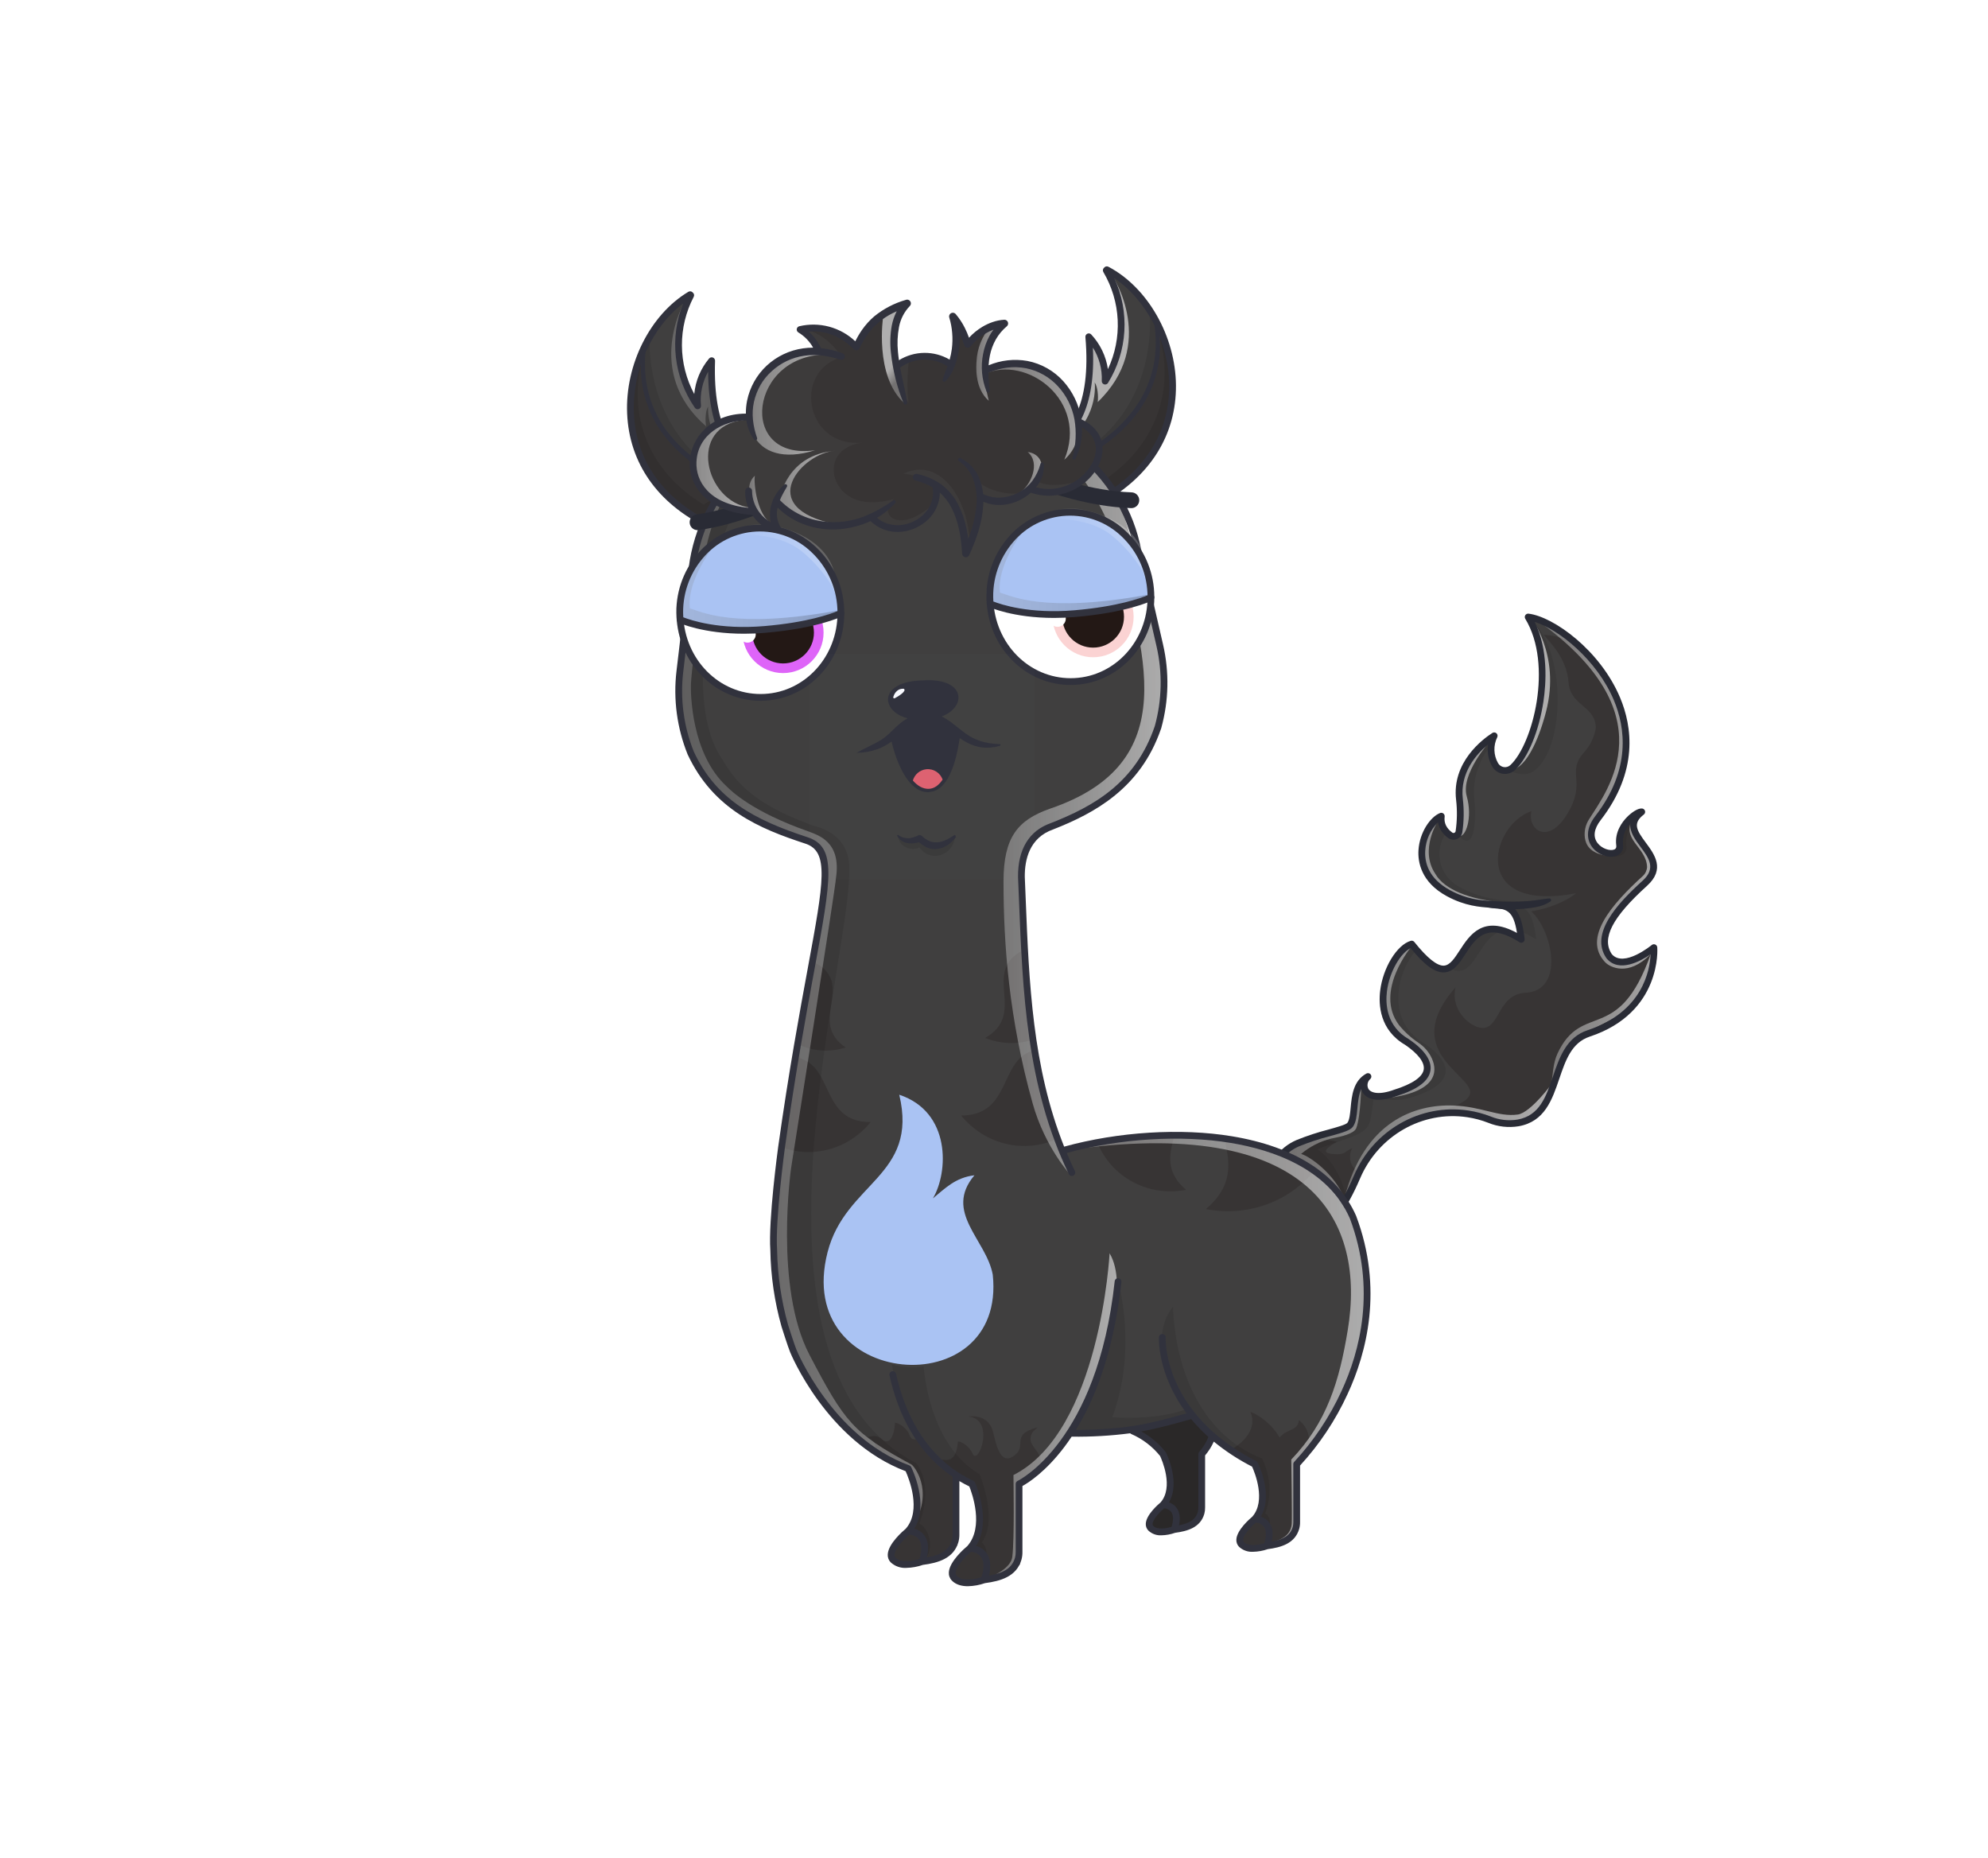<svg width="882" height="824" viewBox="0 0 882 824" fill="none" xmlns="http://www.w3.org/2000/svg">
<g id="alpaca">
<g>
    <defs>
        <linearGradient x1="52.147%" y1="87.1%" x2="40.116%" y2="38.159%" id="linearGradient-1">
            <stop stop-color="#FFFFFF" stop-opacity="0" offset="0%"></stop>
            <stop stop-color="#FFFFFF" offset="100%"></stop>
        </linearGradient>
        <linearGradient x1="46.614%" y1="108.847%" x2="61.271%" y2="68.743%" id="linearGradient-2">
            <stop stop-color="#FFFFFF" stop-opacity="0.2" offset="0%"></stop>
            <stop stop-color="#FFFFFF" offset="100%"></stop>
        </linearGradient>
        <linearGradient x1="57.123%" y1="65.443%" x2="24.959%" y2="36.771%" id="linearGradient-3">
            <stop stop-color="#FFFFFF" stop-opacity="0.2" offset="0%"></stop>
            <stop stop-color="#FFFFFF" offset="100%"></stop>
        </linearGradient>
        <linearGradient x1="58.818%" y1="101.617%" x2="78.478%" y2="74.43%" id="linearGradient-4">
            <stop stop-color="#FFFFFF" stop-opacity="0.502" offset="0%"></stop>
            <stop stop-color="#FFFFFF" offset="100%"></stop>
        </linearGradient>
    </defs>
    <g id="Alpacas" stroke="none" stroke-width="1" fill="none" fill-rule="evenodd">
        <g id="tail/torch">
            <rect id="Rectangle" fill="#E5E5E5" fill-rule="nonzero" opacity="0" x="0" y="0" width="882" height="824"></rect>
            <rect id="Rectangle-762" fill="#FFFBFB" fill-rule="nonzero" opacity="0" x="129" y="0" width="624" height="824" rx="120"></rect>
            <g id="#403F3F" transform="translate(563, 273)" fill="#403F3F" fill-rule="nonzero">
                <path d="M10.363,271.386 C20.031,276.797 29.541,271.4 39.055,249.101 C47.294,229.791 67.423,217.962 88.187,221.067 C91.493,221.556 94.733,222.419 97.844,223.64 C101.85,225.281 106.232,225.782 110.505,225.087 C130.998,221.465 123.369,195.308 140.396,186.233 C173.818,174.595 170.781,147.327 170.781,147.327 C170.781,147.327 157.265,158.612 150.941,151.167 C144.988,142.486 152.641,131.557 166.741,118.787 C180.658,106.187 152.054,97.354 165.396,87.106 C163.327,86.862 154.464,93.232 155.56,101.749 C156.656,110.266 135.348,103.622 145.991,89.849 C181.159,44.331 132.567,2.769 114.998,0.687 C127.498,21.25 118.798,57.427 108.191,67.399 C107.639,67.928 106.973,68.324 106.244,68.557 C105.515,68.789 104.743,68.852 103.986,68.741 C103.23,68.63 102.508,68.348 101.877,67.916 C101.246,67.483 100.722,66.913 100.345,66.247 C99.232,64.296 98.612,62.103 98.539,59.858 C98.466,57.613 98.942,55.384 99.926,53.365 C95.034,56.508 82.71,66.34 84.517,81.615 C85.07,86.362 84.996,91.16 84.298,95.888 C84.236,96.303 84.069,96.695 83.812,97.027 C83.555,97.359 83.217,97.619 82.831,97.782 C82.445,97.946 82.023,98.007 81.606,97.96 C81.189,97.914 80.791,97.761 80.45,97.516 C79.053,96.619 77.936,95.347 77.229,93.844 C76.521,92.342 76.251,90.671 76.45,89.022 C69.4,91.781 59.678,112.455 79.71,123.237 C99.742,134.019 109.234,119.697 111.928,143.667 C79.71,123.237 90.247,179.547 63.314,145.753 C53.659,148.553 41.357,177.753 61.249,189.207 C68.449,194.113 79.409,204.442 56.071,211.766 C42.215,216.834 39.962,208.205 43.921,204.51 C35.761,208.996 39.121,221.475 36.05,225.859 C34.333,228.313 23.111,229.667 12.823,234.059 C-2.963,240.791 -4.618,263 10.363,271.386 Z" id="Path-3257"></path>
            </g>
            <g id="#373434" transform="translate(563, 281)" fill="#373434">
                <path d="M166.169,93.935 C167.456,95.67 168.73,97.388 169.531,99.08 C173.53,105.062 166.794,111.033 162.038,115.249 C161.949,115.327 161.861,115.405 161.775,115.482 C140.066,134.081 148.598,156.882 170.785,139.32 C170.785,139.34 170.785,169.151 141.861,177.369 C133.655,179.613 130.79,187.847 127.859,196.271 C124.611,205.607 121.282,215.177 110.509,217.082 C103.369,217.106 97.847,215.752 92.715,214.493 C82.807,212.063 74.358,209.991 58.546,218.894 C57.57,217.325 62.873,215.806 69.336,213.954 C78,211.472 88.749,208.392 89.258,203.794 C89.515,201.461 86.98,198.896 83.862,195.743 C76.252,188.046 65.174,176.841 82.785,156.929 C80.088,168.061 91.433,176.819 96.771,174.6 C98.963,173.688 100.342,171.288 101.855,168.654 C104.254,164.48 106.992,159.716 113.844,159.348 C131.469,158.41 125.69,131.476 116.307,123.248 C122.995,122.201 131.072,119.41 136.266,115.19 C89.324,124.237 97.785,85.215 116.424,78.806 C114.532,86.982 123.837,94.272 132.484,79.782 C136.887,72.403 136.572,67.855 136.303,63.959 C136.043,60.205 135.825,57.056 139.913,52.565 C142.561,49.588 144.323,45.929 144.998,42.002 C144.995,36.969 142.141,34.527 139.201,32.011 C136.285,29.516 133.285,26.949 132.898,21.71 C132.195,12.228 126.415,5.733 122.915,1.801 C122.532,1.37 122.176,0.97 121.857,0.6 C152.536,1.541 171.862,51.681 145.995,81.847 C135.803,92.78 154.59,103.857 155.568,93.841 C154.547,87.428 160.447,80.033 165.398,79.106 C158.81,84.012 162.537,89.038 166.169,93.935 Z M39.934,239.17 C43.422,228.635 50.04,224.5 50.04,224.5 L32.989,252.528 C32.989,252.528 26.528,264.892 17.71,265.194 C4.613,264.535 -1.387,250.633 0.319,241.899 C6.049,218.638 30.302,225.461 30.302,225.461 C30.302,225.461 21.17,229.945 27.536,230.775 C32.063,231.365 33.146,230.612 34.613,229.59 C35.209,229.175 35.869,228.715 36.849,228.284 C35.258,231.937 35.616,236.254 39.934,239.17 Z" id="Union"></path>
            </g>
            <g id="highlight" transform="translate(596, 275)" fill-rule="nonzero" opacity="0.6">
                <path d="M86.446,0.466 C143.619,41.518 117.507,74.99 109.038,88.341 C107.459,90.765 106.784,93.669 107.131,96.541 C107.577,99.841 109.477,103.191 115.97,104.424 C113.852,99.252 107.783,95.564 111.277,90.506 C114.771,85.448 127.977,69.606 125.11,48.779 C122.96,39.083 120.182,18.457 86.446,0.466 Z" id="Path-3260" fill="url(#linearGradient-1)"></path>
                <g id="Path-3261" style="mix-blend-mode: overlay;" transform="translate(83, 87)" fill="url(#linearGradient-2)">
                    <path d="M45.549,0.75 C39.802,10.378 51.443,13.565 51.737,22.547 C51.683,24.017 51.016,25.464 49.942,26.47 C36.242,38.946 22.963,54.024 33.095,64.756 C35.051,66.917 43.411,71.518 53.374,61.156 C39.131,101.608 23.028,81.923 12.058,105.18 C7.736,114.342 12.209,126.472 0.878,133.746 C9.384,128.875 13.3,113.577 13.3,110.637 C23.041,84.758 52.454,98.246 54.781,58.33 C54.644,60.687 40.395,69.575 33.926,60.391 C32.954,56.743 30.281,52.111 42.06,39.637 C64.38,18.921 50.496,20.68 45.549,0.75 Z" id="Path"></path>
                </g>
                <g id="Path-3262" style="mix-blend-mode: overlay;" transform="translate(0, 205)" fill="url(#linearGradient-3)">
                    <path d="M92.915,0.155 C92.915,0.155 83.164,13.594 77.364,14.37 C68.579,15.542 61.566,10.846 48.777,10.374 C31.96,9.755 9.183,17.183 0.463,51.536 C6.055,42.101 15.034,22.857 35.624,15.495 C39.144,14.535 50.324,12.665 64.844,16.64 C72.643,18.909 86.565,21.685 92.915,0.155 Z" id="Path"></path>
                </g>
            </g>
            <g id="shadow" transform="translate(568, 273)" fill="#000000" fill-rule="nonzero" opacity="0.08">
                <g id="Union_2">
                    <path d="M110,0.684 C127.778,14.716 126.509,60.49 111.819,69.416 C107.804,71.857 101.635,68.856 101.691,68.804 C113.534,57.845 122.5,21.248 110,0.684 Z" id="Path"></path>
                    <path d="M72.312,98.556 C72.868,97.44 73.475,96.377 74.08,95.379 C73.948,95.159 73.788,94.907 73.613,94.631 C72.648,93.115 71.216,90.864 71.454,89.019 C64.404,91.778 54.682,112.452 74.714,123.234 C82.447,127.396 88.608,127.821 93.415,128.152 C100.381,128.632 104.5,128.915 106.427,140.102 C108.924,141.014 111.309,142.21 113.534,143.665 C111.881,128.952 107.666,128.665 100.024,128.144 L99.61,128.116 C106.829,128.067 112.952,127.049 115.13,126.186 C97.279,128.255 85.544,123.986 78.847,120.048 C75.234,117.963 72.549,114.583 71.336,110.593 C70.122,106.602 70.471,102.299 72.312,98.556 Z" id="Path"></path>
                    <path d="M39.334,203.826 C34.022,206.75 33.903,212.683 33.799,217.855 C33.736,220.997 33.678,223.859 32.465,225.593 C31.509,226.956 27.752,227.995 22.826,229.357 L22.825,229.358 C18.472,230.561 13.207,232.017 8.156,234.172 C5.357,235.358 2.835,237.112 0.75,239.323 L7.435,242.641 C7.449,242.621 7.465,242.603 7.48,242.585 C7.496,242.566 7.511,242.548 7.525,242.528 C15.387,247.677 22.82,253.451 29.754,259.794 C26.477,245.266 20.025,239.136 16.545,236.794 L16.819,236.678 C20.207,235.233 23.462,234.144 26.405,233.16 C32.817,231.017 37.752,229.367 39.374,225.592 C40.147,223.792 40.441,221.495 40.778,218.859 C41.019,216.969 41.283,214.905 41.762,212.724 C37.872,211.041 36.739,206.248 39.334,203.826 Z" id="Path"></path>
                    <path d="M78.749,97.1 C86.71,106.809 86.927,88.964 86.121,81.609 C85.029,72.376 88.687,63.23 93.158,58.249 C93.072,56.539 93.504,55.823 94.131,54.786 C94.374,54.384 94.646,53.934 94.928,53.359 C79.149,63.748 79.003,75.908 78.765,95.787 L78.749,97.1 Z" id="Path"></path>
                    <path d="M88.076,149.804 C84.616,155.112 81.575,159.777 75.511,156.636 C77.616,155.248 79.328,152.618 81.157,149.808 C84.986,143.928 89.329,137.258 98.86,139.519 C93.845,140.954 90.828,145.582 88.076,149.804 Z" id="Path"></path>
                    <path d="M63.904,189.793 C45.881,179.418 52.254,156.435 61.03,147.769 C60.81,147.515 60.571,147.244 60.323,146.962 L60.322,146.961 C59.687,146.241 58.989,145.45 58.374,144.679 C48.13,147.644 35.796,177.644 56.9,189.793 C79.983,206.619 46.745,213.599 44.354,214.101 L44.287,214.115 C44.274,214.118 44.262,214.12 44.253,214.122 C48.919,215.301 53.82,215.162 58.411,213.722 C83.172,205.956 71.54,195 63.904,189.793 Z" id="Path"></path>
                    <path d="M153.927,97.024 C154.41,95.33 155.227,93.749 156.329,92.375 C153.943,88.571 150.53,95.268 150.752,98.69 C150.974,102.112 149.562,104.725 145.174,106.69 C146.378,106.958 154.33,107.979 153.514,102.241 C153.303,100.492 153.443,98.718 153.927,97.024 Z" id="Path"></path>
                </g>
            </g>
            <g id="reflective" transform="translate(567, 273)" fill="url(#linearGradient-4)" opacity="0.6">
                <path d="M118.949,42.531 C125.513,17.13 111.784,0.345 111.784,0.345 C111.872,0.682 111.96,1.017 112.048,1.352 C118.232,24.961 123.029,43.275 104.095,68.431 C112.361,66.201 117.664,47.668 118.949,42.531 Z M93.975,55.839 C93.975,55.839 80.967,70.347 83.719,80.103 C86.471,89.859 83.164,98.654 80.319,97.758 C80.388,93.61 80.558,78.258 80.558,78.258 C80.558,78.258 82.218,59.424 93.975,55.839 Z M71.056,91.054 C71.056,91.054 62.556,103.854 69.818,114.633 C73.896,121.743 85.358,125.879 98.157,127.121 C97.151,127.045 96.16,126.974 95.186,126.904 L95.185,126.904 C81.694,125.933 71.356,125.189 66.636,115.364 C62.628,106.17 62.169,95.465 71.056,91.054 Z M36.921,208.647 C36.921,208.647 36.695,222.234 34.721,227.398 C33.749,229.94 27.767,231.174 24.541,231.839 L24.54,231.84 L24.531,231.841 L24.527,231.842 C24.156,231.919 23.822,231.988 23.537,232.05 C18.648,233.269 14.103,235.592 10.252,238.841 C13.942,239.853 24.876,247.372 29.465,258.541 C2.197,267.932 0.965,239.041 0.965,239.041 C0.965,239.041 15.147,231.096 23.534,229.447 C24.051,229.23 24.54,229.025 25.005,228.831 C32.196,225.824 33.279,225.371 33.696,220.783 C34.23,215.891 36.921,208.647 36.921,208.647 Z M53.699,181.688 C42.386,166.664 59.404,146.609 59.404,146.609 C57.778,147.26 56.236,148.104 54.811,149.123 C40.62,165.131 49.255,180.887 50.903,183.606 C51.532,184.644 53.616,186.416 56.07,188.502 L56.07,188.503 L56.07,188.503 C60.042,191.88 64.986,196.084 66.31,199.343 C67.401,206.764 58.198,210.152 52.024,212.425 C50.253,213.076 48.731,213.637 47.772,214.174 C70.265,211.52 71.025,202.637 68.249,196.454 C66.962,193.651 64.916,191.264 62.342,189.564 C59.083,187.386 56.17,184.731 53.699,181.688 Z" id="Union_3" style="mix-blend-mode: overlay;"></path>
            </g>
            <g id="stroke" transform="translate(561, 272)" fill="#292B35" fill-rule="nonzero">
                <path d="M99.964,127.612 C102.131,127.771 104.378,127.857 106.585,127.93 C108.792,128.003 111.015,127.978 113.218,127.913 C115.418,127.813 117.618,127.699 119.777,127.393 C121.936,127.087 124.041,126.732 126.277,126.493 L126.309,126.493 C126.409,126.482 126.511,126.491 126.608,126.519 C126.705,126.548 126.796,126.595 126.874,126.658 C126.953,126.721 127.019,126.8 127.067,126.888 C127.116,126.977 127.146,127.075 127.157,127.175 C127.171,127.313 127.149,127.451 127.091,127.577 C127.034,127.703 126.943,127.811 126.83,127.89 C124.839,129.172 122.602,130.024 120.262,130.39 C117.982,130.806 115.677,131.075 113.362,131.196 C111.062,131.348 108.762,131.296 106.469,131.225 C105.322,131.194 104.178,131.108 103.036,131 C101.894,130.892 100.766,130.782 99.595,130.595 C99.4,130.564 99.214,130.495 99.046,130.392 C98.878,130.289 98.732,130.154 98.616,129.994 C98.5,129.835 98.417,129.654 98.371,129.462 C98.325,129.27 98.318,129.072 98.349,128.877 C98.408,128.506 98.603,128.172 98.897,127.938 C99.19,127.705 99.561,127.59 99.935,127.616 L99.964,127.612 Z" id="Path-3275"></path>
                <g id="Group-875">
                    <path d="M19.156,275.829 C16.505,275.78 13.913,275.044 11.631,273.695 C8.033,271.718 5.077,268.753 3.111,265.149 C1.145,261.546 0.252,257.455 0.537,253.36 C0.736,249.122 2.127,245.026 4.551,241.543 C6.974,238.061 10.332,235.333 14.237,233.674 C18.864,231.805 23.61,230.246 28.444,229.007 C31.909,228.049 36.222,226.857 36.824,225.996 C37.73,224.702 37.974,222.105 38.233,219.355 C38.733,214.031 39.359,207.404 45.202,204.193 C45.522,204.017 45.896,203.964 46.253,204.044 C46.609,204.124 46.924,204.331 47.139,204.627 C47.354,204.923 47.453,205.288 47.418,205.652 C47.382,206.016 47.215,206.354 46.948,206.604 C46.335,207.133 45.919,207.853 45.766,208.647 C45.613,209.442 45.733,210.265 46.106,210.983 C47.211,212.783 50.8,213.826 57.559,211.354 C65.659,208.811 70.167,205.704 70.659,202.354 C71.116,199.273 68.2,195.412 62.448,191.479 C51.048,184.879 50.584,173.605 51.326,167.464 C52.563,157.229 58.777,147.085 64.895,145.315 C65.18,145.232 65.484,145.237 65.767,145.327 C66.05,145.417 66.3,145.589 66.485,145.821 C72.153,152.932 76.585,156.482 79.585,156.321 C82.285,156.191 84.302,153.095 86.636,149.509 C91.036,142.753 96.965,133.634 112.031,141.816 C110.386,131.334 107.205,131.116 100.312,130.648 C95.545,130.324 89.012,129.879 80.994,125.562 C69.276,119.255 68.024,110.087 68.32,105.184 C68.809,97.084 73.673,90.284 77.899,88.629 C78.141,88.533 78.405,88.502 78.663,88.54 C78.921,88.578 79.164,88.683 79.369,88.844 C79.574,89.004 79.734,89.215 79.833,89.456 C79.932,89.697 79.966,89.96 79.933,90.218 C79.57,93.024 80.711,95.409 83.325,97.306 C83.454,97.399 83.604,97.457 83.762,97.475 C83.92,97.492 84.079,97.468 84.225,97.406 C84.377,97.344 84.511,97.243 84.612,97.113 C84.714,96.983 84.779,96.829 84.803,96.666 C85.482,92.07 85.554,87.405 85.015,82.791 C83.042,66.103 96.83,55.85 101.104,53.105 C101.38,52.928 101.705,52.846 102.032,52.872 C102.358,52.897 102.667,53.029 102.912,53.247 C103.157,53.465 103.323,53.757 103.386,54.079 C103.449,54.401 103.404,54.734 103.26,55.028 C102.381,56.824 101.956,58.807 102.02,60.805 C102.084,62.803 102.636,64.755 103.628,66.491 C103.896,66.962 104.268,67.366 104.715,67.672 C105.162,67.979 105.673,68.179 106.209,68.26 C106.74,68.335 107.28,68.287 107.79,68.122 C108.3,67.957 108.766,67.679 109.152,67.307 C119.039,58.013 128.131,22.901 115.704,2.467 C115.558,2.227 115.482,1.95 115.486,1.669 C115.489,1.388 115.572,1.114 115.724,0.877 C115.876,0.64 116.091,0.45 116.346,0.33 C116.6,0.211 116.884,0.165 117.163,0.199 C128.135,1.499 148.894,16.305 157.778,37.465 C163.134,50.22 165.987,69.996 149.166,91.765 C146.149,95.665 145.666,99.188 147.766,101.94 C149.7,104.477 153.338,105.57 155.176,104.813 C155.676,104.608 156.228,104.213 156.065,102.942 C155.303,97.021 158.751,92.536 160.874,90.389 C162.884,88.356 165.727,86.389 167.563,86.619 C167.859,86.654 168.138,86.776 168.365,86.97 C168.591,87.164 168.754,87.422 168.834,87.709 C168.913,87.997 168.905,88.302 168.81,88.585 C168.715,88.867 168.538,89.115 168.301,89.297 C163.211,93.207 165.101,96.265 169.187,101.776 C173.064,107.009 177.887,113.523 169.74,120.901 C154.24,134.931 149.423,144.301 154.124,151.254 C159.441,157.363 171.687,147.281 171.81,147.177 C172.02,147.002 172.275,146.887 172.545,146.846 C172.816,146.805 173.093,146.839 173.346,146.944 C173.599,147.049 173.818,147.221 173.98,147.441 C174.142,147.662 174.24,147.923 174.265,148.195 C174.291,148.483 176.49,177.141 144.319,187.801 C136.258,190.472 133.601,198.269 130.788,206.523 C127.604,215.865 124.311,225.523 112.757,227.567 C108.211,228.309 103.548,227.78 99.284,226.038 C96.278,224.86 93.148,224.026 89.954,223.552 C70.06,220.577 50.513,231.738 42.425,250.693 C36.401,264.809 30.159,272.801 23.339,275.126 C21.993,275.589 20.58,275.829 19.156,275.829 Z M42.906,211.082 C41.786,213.646 41.493,216.755 41.221,219.636 C40.911,222.929 40.643,225.773 39.283,227.716 C38.116,229.383 35.039,230.297 29.245,231.899 C24.54,233.103 19.92,234.618 15.416,236.434 C12.028,237.875 9.115,240.243 7.013,243.265 C4.911,246.288 3.705,249.842 3.533,253.52 C3.284,257.054 4.052,260.586 5.747,263.697 C7.442,266.808 9.992,269.369 13.096,271.077 C16.364,272.907 19.402,273.302 22.381,272.285 C28.265,270.279 34.081,262.618 39.675,249.513 C48.299,229.302 69.16,217.402 90.408,220.583 C93.827,221.09 97.177,221.983 100.394,223.245 C104.142,224.786 108.244,225.258 112.244,224.61 C122.054,222.876 124.921,214.461 127.958,205.553 C130.884,196.968 133.91,188.092 143.386,184.953 C167.746,176.881 170.992,158.412 171.31,151.295 C166.835,154.366 157.296,159.614 151.798,153.139 C151.765,153.1 151.733,153.059 151.704,153.017 C144.271,142.176 156.367,128.97 167.736,118.676 C173.87,113.123 170.587,108.693 166.786,103.561 C164.52,100.502 161.9,96.961 162.296,93.275 C162.205,93.375 162.114,93.487 162.024,93.596 C160.939,94.806 160.115,96.226 159.604,97.768 C159.092,99.31 158.904,100.941 159.05,102.559 C159.252,103.583 159.09,104.645 158.593,105.563 C158.096,106.481 157.294,107.197 156.326,107.587 C153.015,108.948 148.008,107.194 145.39,103.758 C144.006,101.943 141.374,96.958 146.806,89.931 C162.743,69.303 160.073,50.644 155.026,38.624 C147.471,20.631 130.466,7.124 119.894,3.856 C125.962,16.245 124.973,31.113 123.748,39.238 C121.776,52.316 116.859,64.191 111.221,69.491 C110.506,70.171 109.646,70.68 108.706,70.981 C107.767,71.282 106.771,71.366 105.794,71.228 C104.811,71.084 103.874,70.719 103.053,70.16 C102.232,69.602 101.548,68.865 101.053,68.004 C99.349,65.047 98.693,61.601 99.191,58.224 C94.031,62.469 86.625,70.735 88.009,82.438 C88.578,87.317 88.502,92.251 87.784,97.11 C87.685,97.783 87.414,98.419 86.995,98.955 C86.577,99.492 86.027,99.91 85.398,100.17 C84.776,100.434 84.097,100.533 83.426,100.455 C82.755,100.378 82.115,100.128 81.57,99.729 C80.379,98.93 79.36,97.9 78.572,96.7 C77.785,95.501 77.246,94.156 76.987,92.745 C73.594,96.098 71.574,100.597 71.323,105.36 C71.014,110.476 72.69,117.675 82.423,122.914 C89.874,126.925 95.778,127.328 100.523,127.65 C109.134,128.237 113.707,129.25 115.423,144.498 C115.455,144.779 115.406,145.064 115.283,145.318 C115.16,145.573 114.968,145.788 114.728,145.938 C114.488,146.089 114.211,146.169 113.928,146.169 C113.645,146.169 113.367,146.089 113.128,145.938 C98.562,136.702 93.781,144.044 89.159,151.146 C86.491,155.246 83.972,159.115 79.738,159.318 C75.674,159.495 71.053,156.183 64.838,148.549 C60.555,150.636 55.404,158.79 54.313,167.826 C53.658,173.241 54.047,183.179 64.004,188.911 C64.036,188.929 64.068,188.95 64.104,188.971 C70.987,193.665 74.284,198.445 73.639,202.796 C72.939,207.496 68,211.229 58.53,214.202 C48.246,217.965 44.63,214.302 43.556,212.56 C43.272,212.1 43.052,211.602 42.904,211.082 L42.906,211.082 Z" id="Path-3276"></path>
                </g>
            </g>
        </g>
    </g>
</g>
<g id="ears/crab pliers">
    <defs>
        <linearGradient id="paint0_linear" x1="297.802" y1="171.064" x2="335.554" y2="171.064"
                        gradientUnits="userSpaceOnUse">
            <stop stop-color="white" stop-opacity="0.502"/>
            <stop offset="1" stop-color="white"/>
        </linearGradient>
        <linearGradient id="paint1_linear" x1="9219.06" y1="-68.793" x2="9256.8" y2="-68.793"
                        gradientUnits="userSpaceOnUse">
            <stop stop-color="white" stop-opacity="0.502"/>
            <stop offset="1" stop-color="white"/>
        </linearGradient>
    </defs>
    <g id="left">
        <g id="#403F3F">
            <path id="Path 3910"
                  d="M306.188 130.714C276.082 148.654 262.988 207.709 314.301 232.604L335.278 207.373C317.331 199.933 315.21 175.521 315.745 159.995C313.422 162.748 311.673 165.939 310.604 169.378C309.534 172.818 309.165 176.438 309.517 180.023C304.589 172.898 301.699 164.564 301.159 155.918C300.619 147.271 302.45 138.642 306.454 130.96"
                  fill="#403F3F"/>
        </g>
        <g id="#373434">
            <path id="#373434"
                  d="M284.001 156.571C284.001 156.571 262.649 208.895 314.301 232.604L327.101 215.546C327.101 215.546 284.638 201.776 284.001 156.571Z"
                  fill="#373434"/>
        </g>
        <g id="shadow">
            <path id="Path 3915" opacity="0.1"
                  d="M288.25 151.6C288.25 151.6 285.95 196.833 328.642 214.428C328.642 215.744 310.942 209.651 300.929 198.662C292.768 188.632 284.463 180.262 285.253 155.298C285.995 153.877 287.014 152.62 288.25 151.6Z"
                  fill="black"/>
            <path id="Path 3913" opacity="0.1"
                  d="M312.193 223.844C280.038 204.362 277.193 170.361 289.962 146.692C273.426 171.878 273.723 212.919 314.301 232.604L318.737 227.269C320.653 224.964 333.353 208.232 333.353 208.232C333.366 208.519 320.488 218.98 312.193 223.844Z"
                  fill="black"/>
        </g>
        <g id="highlight">
            <path id="Path 3912" opacity="0.6"
                  d="M303.733 133.774C303.733 133.774 285.355 164.942 313.303 189.126C312.827 186.697 312.922 182.289 314.18 180.354C313.941 183.581 314.641 200.472 333.402 208.354C336.079 203.454 335.502 206.935 335.502 206.935C335.502 206.935 314.058 197.775 315.76 161.291C314.209 162.18 309.133 170.574 308.967 178.132C306.978 174.558 296.717 161.333 303.733 133.774Z"
                  fill="url(#paint0_linear)"/>
        </g>
        <g id="stroke">
            <path id="Path 3914"
                  d="M314.301 234.1C314.074 234.1 313.851 234.048 313.647 233.949C291.754 223.328 279.179 205.392 278.238 183.444C277.307 161.728 288.485 139.512 305.42 129.421C305.725 129.239 306.083 129.171 306.433 129.229C306.783 129.287 307.101 129.467 307.331 129.737C307.626 129.95 307.834 130.263 307.916 130.618C307.997 130.973 307.947 131.345 307.774 131.666C304.296 138.326 302.499 145.735 302.54 153.248C302.581 160.761 304.459 168.15 308.009 174.772C308.557 168.972 310.857 163.476 314.604 159.016C314.806 158.779 315.077 158.611 315.378 158.535C315.68 158.459 315.998 158.478 316.288 158.591C316.578 158.703 316.826 158.904 316.997 159.163C317.168 159.423 317.255 159.73 317.244 160.041C316.171 191.191 326.771 202.218 335.852 205.982C336.069 206.072 336.262 206.212 336.416 206.39C336.569 206.569 336.678 206.781 336.734 207.009C336.791 207.237 336.793 207.475 336.741 207.704C336.689 207.932 336.584 208.146 336.434 208.327L315.458 233.559C315.317 233.729 315.14 233.865 314.94 233.959C314.74 234.052 314.522 234.1 314.301 234.1ZM303.074 134.613C289.246 145.056 280.423 164.37 281.235 183.313C282.111 203.756 293.699 220.554 313.905 230.728L332.874 207.911C323.903 203.375 314.304 192.138 314.174 164.869C311.616 169.427 310.512 174.658 311.012 179.861C311.046 180.19 310.971 180.522 310.797 180.804C310.623 181.086 310.36 181.303 310.05 181.42C309.74 181.538 309.4 181.549 309.083 181.453C308.766 181.356 308.49 181.157 308.299 180.887C303.67 174.208 300.77 166.485 299.858 158.41C298.946 150.336 300.051 142.161 303.074 134.618V134.613Z"
                  fill="#31323D"/>
            <path id="Path 3916"
                  d="M328.274 216.671C321.622 214.157 315.283 210.883 309.382 206.915L307.193 205.381C306.467 204.865 305.787 204.281 305.081 203.739C303.653 202.668 302.353 201.439 301.017 200.254C298.404 197.803 296.025 195.115 293.909 192.224C289.669 186.405 286.728 179.744 285.285 172.691C283.796 165.652 284.076 158.354 286.099 151.45C286.139 151.324 286.227 151.219 286.345 151.158C286.462 151.097 286.599 151.084 286.725 151.124C286.842 151.161 286.942 151.24 287.004 151.347C287.067 151.453 287.088 151.578 287.064 151.699L287.055 151.742C286.386 155.129 286.08 158.579 286.141 162.031C286.175 165.477 286.55 168.912 287.259 172.285C288.693 179.034 291.56 185.396 295.665 190.942C297.729 193.699 300.025 196.275 302.527 198.642C303.818 199.787 305.07 200.977 306.454 202.016C307.137 202.545 307.793 203.108 308.497 203.609L310.621 205.101C316.375 209.003 322.542 212.259 329.01 214.807C329.132 214.856 329.243 214.928 329.337 215.02C329.431 215.111 329.506 215.221 329.558 215.342C329.609 215.462 329.637 215.592 329.639 215.723C329.64 215.855 329.616 215.985 329.567 216.107C329.47 216.353 329.279 216.55 329.037 216.656C328.795 216.761 328.52 216.767 328.274 216.671Z"
                  fill="#31323D"/>
        </g>
    </g>
    <g id="right">
        <g id="#403F3F">
            <path id="Path 3917"
                  d="M491.056 119.643C522.056 135.982 538.23 194.271 488.286 221.818L466.018 197.718C483.551 189.349 484.391 164.859 483.044 149.382C485.509 152.01 487.421 155.105 488.67 158.484C489.918 161.864 490.476 165.459 490.312 169.058C494.861 161.685 497.311 153.211 497.397 144.548C497.484 135.885 495.204 127.363 490.803 119.901"
                  fill="#403F3F"/>
        </g>
        <g id="#373434">
            <path id="Path 3918"
                  d="M514.565 144.3C514.565 144.3 538.627 195.435 488.286 221.815L474.609 205.45C474.609 205.45 516.295 189.479 514.565 144.3Z"
                  fill="#373434"/>
        </g>
        <g id="highlight_2">
            <path id="Path 3919" opacity="0.6"
                  d="M493.664 122.57C493.664 122.57 513.648 152.734 487.004 178.347C487.352 175.896 487.027 171.5 485.669 169.633C486.077 172.843 486.261 189.748 467.939 198.598C465.008 193.842 465.767 197.29 465.767 197.29C465.767 197.29 486.702 187.021 483.093 150.676C484.693 151.483 490.193 159.6 490.758 167.138C492.562 163.468 502.117 149.724 493.664 122.57Z"
                  fill="url(#paint1_linear)"/>
        </g>
        <g id="shadow_2">
            <path id="Path 3920" opacity="0.1"
                  d="M489.933 212.959C521.025 191.821 522.084 157.718 508.096 134.749C525.927 159.036 527.779 200.035 488.286 221.818L483.577 216.718C481.543 214.518 467.985 198.472 467.985 198.472C467.987 198.763 481.395 208.536 489.933 212.959Z"
                  fill="black"/>
            <path id="Path 3922" opacity="0.1"
                  d="M510.062 139.557C510.062 139.557 514.728 184.608 473.014 204.413C473.083 205.728 490.442 198.713 499.864 187.218C507.489 176.775 515.344 167.983 513.248 143.093C512.433 141.713 511.35 140.511 510.062 139.557Z"
                  fill="black"/>
        </g>
        <g id="stroke_2">
            <path id="Path 3921"
                  d="M488.287 223.318C488.08 223.318 487.876 223.275 487.687 223.191C487.497 223.108 487.327 222.987 487.187 222.835L464.918 198.735C464.759 198.562 464.642 198.355 464.578 198.129C464.513 197.903 464.503 197.666 464.547 197.435C464.591 197.204 464.689 196.987 464.833 196.801C464.977 196.615 465.162 196.465 465.374 196.364C474.246 192.129 484.255 180.564 481.552 149.512C481.525 149.202 481.595 148.891 481.752 148.622C481.91 148.353 482.147 148.14 482.431 148.012C482.714 147.885 483.03 147.849 483.334 147.91C483.639 147.97 483.917 148.123 484.131 148.348C488.107 152.606 490.692 157.974 491.542 163.737C494.741 156.939 496.23 149.462 495.877 141.957C495.525 134.452 493.343 127.147 489.521 120.678C489.332 120.367 489.262 119.998 489.325 119.64C489.388 119.282 489.579 118.958 489.862 118.73C490.077 118.448 490.385 118.251 490.732 118.175C491.078 118.099 491.44 118.148 491.754 118.313C509.195 127.505 521.521 149.105 521.727 170.841C521.936 192.807 510.317 211.376 489.01 223.128C488.789 223.252 488.54 223.317 488.287 223.318ZM468.447 198.138L488.585 219.93C508.23 208.713 518.923 191.33 518.728 170.872C518.548 151.91 508.728 133.084 494.37 123.379C497.785 130.754 499.318 138.86 498.83 146.973C498.343 155.085 495.851 162.95 491.577 169.863C491.399 170.142 491.134 170.355 490.823 170.468C490.511 170.581 490.172 170.588 489.856 170.487C489.541 170.387 489.269 170.185 489.08 169.914C488.892 169.643 488.798 169.317 488.814 168.987C489.041 163.765 487.665 158.598 484.872 154.18C486.166 181.414 477.169 193.138 468.447 198.138Z"
                  fill="#31323D"/>
            <path id="Path 3923"
                  d="M472.667 204.818C478.993 201.936 484.981 198.362 490.522 194.163L492.565 192.563C493.242 192.025 493.865 191.428 494.523 190.863C495.85 189.754 497.038 188.5 498.267 187.289C500.642 184.793 502.8 182.099 504.716 179.236C508.525 173.483 511.055 166.98 512.134 160.165C512.667 156.759 512.861 153.309 512.715 149.865C512.595 146.414 512.108 142.986 511.263 139.638L511.253 139.598C511.22 139.47 511.239 139.334 511.305 139.22C511.372 139.106 511.481 139.023 511.609 138.989C511.729 138.958 511.855 138.972 511.965 139.029C512.075 139.086 512.16 139.181 512.203 139.297C514.584 146.086 515.246 153.359 514.127 160.466C513.055 167.585 510.467 174.391 506.538 180.424C504.576 183.421 502.34 186.23 499.86 188.814C498.587 190.067 497.353 191.363 495.983 192.508C495.307 193.089 494.658 193.708 493.96 194.258L491.854 195.904C486.169 200.176 480.009 203.777 473.498 206.635C473.378 206.689 473.249 206.719 473.118 206.723C472.987 206.727 472.856 206.705 472.733 206.659C472.61 206.613 472.498 206.542 472.402 206.453C472.306 206.363 472.229 206.255 472.175 206.135C472.067 205.895 472.058 205.622 472.15 205.375C472.243 205.129 472.428 204.929 472.667 204.818Z"
                  fill="#31323D"/>
        </g>
    </g>
</g>




<g>
    <defs>
        <linearGradient x1="50.134%" y1="85.38%" x2="49.81%" y2="23.385%" id="linearGradient-1">
            <stop stop-color="#FFFFFF" stop-opacity="0.5" offset="50%"></stop>
            <stop stop-color="#FFFFFF" offset="100%"></stop>
        </linearGradient>
        <linearGradient x1="73.687%" y1="83.966%" x2="73.687%" y2="1.555%" id="linearGradient-2">
            <stop stop-color="#FFFFFF" stop-opacity="0" offset="0%"></stop>
            <stop stop-color="#FFFFFF" offset="100%"></stop>
        </linearGradient>
        <linearGradient x1="18.85%" y1="90.366%" x2="18.85%" y2="-16.842%" id="linearGradient-3">
            <stop stop-color="#FFFFFF" stop-opacity="0" offset="0%"></stop>
            <stop stop-color="#FFFFFF" offset="100%"></stop>
        </linearGradient>
        <linearGradient x1="49.746%" y1="38.829%" x2="49.659%" y2="102.059%" id="linearGradient-4">
            <stop stop-color="#FFFFFF" offset="0%"></stop>
            <stop stop-color="#FFFFFF" stop-opacity="0" offset="100%"></stop>
        </linearGradient>
    </defs>
    <g id="Alpacas" stroke="none" stroke-width="1" fill="none" fill-rule="evenodd">
        <g id="pattern/inferno" fill-rule="nonzero">
            <rect id="Rec" fill="#E5E5E5" opacity="0" x="0" y="0" width="883" height="824"></rect>
            <g id="pattern" transform="translate(301, 183)">
                <g id="#403F3F" fill="#403F3F">
                    <path d="M305.214,382.142 C301.536,336.276 256.171,306.964 169.77,326.748 C169.77,326.748 152.789,294.595 152.015,206.089 C152.444,199.834 153.717,187.594 163.968,184.208 C173.373,181.394 223.953,161.618 213.68,105.591 C197.037,45.925 200.957,40.333 179.354,19.855 C163.136,7 138.748,-3.909 97.853,1.64 C62.791,2.163 24.416,9.714 9.496,53.207 C6.373,63.407 -7.564,124.625 5.659,152.371 C21.964,185.946 53.565,184.448 62.418,193.941 C74.207,214.509 34.435,315.077 43.841,392.074 C47.545,422.416 70.51,456.115 100.617,468.117 C101.358,469.368 112.341,488.412 100.577,497.454 C93.638,503.583 90.455,508.473 96.663,510.361 C103.093,511.694 120.902,509.472 122.732,500.694 C122.732,493.537 122.832,474.83 122.832,472.262 C125.769,472.305 129.467,475.629 129.467,475.629 C129.467,475.629 141.693,491.969 122.34,511.182 C121.684,511.986 121.287,512.968 121.199,514.001 C121.112,515.034 121.338,516.07 121.849,516.972 C122.36,517.874 123.131,518.602 124.063,519.06 C124.994,519.517 126.041,519.684 127.069,519.537 C127.126,519.528 128.288,519.229 128.346,519.22 C134.131,518.25 150.754,517.583 152.008,505.472 C151.815,493.361 151.171,475.372 150.715,475.372 C150.65,475.372 150.039,475.247 149.06,475.042 C161.584,470.448 170.384,457.934 174.41,452.893 C174.41,452.893 189.723,453.505 200.681,451.314 C203.485,452.608 206.135,454.213 208.579,456.099 C221.738,464.723 220.816,479.716 209.734,490.258 C206.967,492.468 205.295,502.194 227.102,494.276 C232.451,490.495 230.937,485.81 231.152,480.535 L231.152,462.817 C233.247,460.206 235.099,457.41 236.685,454.463 C239.881,458.079 251.083,465.993 255.244,466.575 C258.363,472.099 262.814,485.936 250.104,496.459 C248.369,498.25 246.707,501.864 251.817,502.811 C256.927,503.758 271.123,504.373 273.873,492.7 L273.884,466.585 C299.937,436.8 307.215,407.1 305.214,382.142 Z" id="Path-518"></path>
                </g>
                <g id="#373434" transform="translate(45, 238)" fill="#373434">
                    <path d="M94.424,213.604 C94.601,214.171 94.788,214.941 95.002,215.821 C95.079,216.138 95.16,216.469 95.244,216.81 L95.331,217.154 C95.594,218.195 95.898,219.312 96.263,220.388 L96.387,220.745 C97.903,225.006 100.442,228.4 105.349,223.424 C106.524,221.92 106.608,220.463 106.688,219.074 C106.698,218.902 106.708,218.73 106.72,218.56 L106.739,218.305 C106.938,215.979 107.716,213.865 114.487,212.07 C114.27,212.274 114.026,212.476 113.77,212.687 C112.517,213.721 110.994,214.978 111.229,217.801 C111.334,219.061 112.217,220.263 113.179,221.571 C114.812,223.793 116.673,226.323 115.339,229.976 C113.002,233.159 106.85,238.288 106.85,238.288 L106.457,272.962 C106.457,272.962 90.942,283.613 80.564,281.162 C79.85,281.008 79.177,280.706 78.588,280.275 C77.998,279.844 77.507,279.293 77.144,278.66 C76.782,278.027 76.557,277.324 76.484,276.599 C76.411,275.873 76.492,275.14 76.721,274.447 C77.548,271.949 79.5,270.028 81.617,267.945 C85.379,264.244 89.662,260.03 89.086,251.147 C88.639,237.927 84.948,236.034 79.342,233.159 C77.746,232.339 75.993,231.441 74.117,230.178 C75.718,231.516 77.288,232.671 78.706,233.463 L78.512,264.677 C78.512,264.677 60.191,278.565 50.491,270.931 C49.244,267.717 51.362,263.361 53.81,261.34 C54.024,261.163 54.262,260.976 54.518,260.775 C57.192,258.675 61.824,255.036 61.298,245.69 C61.298,236.023 57.307,230.39 57.307,230.39 L41.678,222.002 C41.678,222.002 44.525,219.692 38.941,216.471 C42.686,215.334 44.049,216.42 45.21,217.345 C45.849,217.854 46.427,218.315 47.307,218.329 C49.785,218.369 50.968,213.607 51.041,210.053 C52.656,210.122 56.481,212.339 57.714,215.982 C57.82,216.291 57.993,216.573 58.222,216.807 C58.45,217.041 58.729,217.22 59.036,217.333 C59.343,217.445 59.671,217.488 59.997,217.457 C60.322,217.427 60.637,217.324 60.918,217.156 C61.031,217.082 61.163,217.041 61.298,217.036 C62.148,218.111 66.478,223.158 71.18,227.566 C70.889,226.4 71.569,226.455 72.638,226.541 C72.851,226.558 73.08,226.577 73.32,226.587 L73.528,226.594 C75.631,226.635 78.431,225.872 78.99,218.33 C80.52,218.396 84.029,220.39 85.444,223.696 C88.061,229.786 95.872,208.021 83.363,207.34 C89.146,206.661 92.941,208.862 94.424,213.604 Z M208.774,205.275 C212.034,206.292 218.16,210.409 221.701,216.641 C223.106,214.925 224.761,214.174 226.243,213.5 C228.281,212.574 229.994,211.796 230.289,208.865 C234.581,212.565 235.049,216.365 234.994,221.542 C230.161,226.723 229.582,229.836 229.563,229.946 L229.562,256.826 L229.546,256.841 C229.034,257.338 216.105,269.697 204.868,264.499 C204.814,263.729 204.685,263.05 204.565,262.418 L204.518,262.17 L204.518,262.17 L204.473,261.926 C203.987,259.22 204.106,257.183 212.082,251.876 C216.719,244.283 212.082,229.949 212.082,229.949 L199.745,222.228 C199.745,222.228 213.024,215.667 208.774,205.275 Z M182.367,206.778 L191.194,216.426 L186.418,224.17 L186.418,242.534 C186.374,243.607 186.402,244.656 186.429,245.677 C186.534,249.677 186.629,253.263 182.367,256.275 C160.562,264.193 162.234,254.467 165.001,252.257 C176.709,241.115 173.385,230.25 169.753,224.157 C166.147,219.067 160.902,215.367 154.893,213.676 L154.893,213.676 L182.367,206.778 Z M197.114,84.068 C213.203,86.565 226.239,91.898 236.208,99.412 C224.949,112.313 207.248,118.793 189.016,115.297 C200.558,105.553 199.901,95.67 197.59,85.982 L197.435,85.343 C197.33,84.918 197.223,84.493 197.114,84.068 Z M175.083,82.472 L175.029,82.674 L174.88,83.233 L174.88,83.233 L174.657,84.073 C174.535,84.541 174.415,85.009 174.299,85.477 L174.162,86.04 C172.531,92.89 172.076,99.878 180.237,106.767 C163.244,110.025 146.903,101.04 140.766,85.559 C153.164,83.472 164.604,82.481 175.083,82.472 Z M6.357,47.834 C7.672,48.022 9.008,48.391 10.355,48.963 C15.865,51.197 18.283,56.359 20.755,61.634 C20.878,61.896 21.001,62.158 21.124,62.42 L21.496,63.206 C21.746,63.729 21.999,64.251 22.259,64.768 L22.521,65.284 C25.652,71.367 29.863,76.707 40.255,76.739 C30.25,89.032 14.043,93.096 0.114,87.595 C1.759,74.056 3.991,60.648 6.357,47.834 Z M112.909,44.776 C116.347,65.58 120.453,78.151 122.821,84.245 C108.307,90.749 90.983,86.765 80.431,73.799 C91.788,73.763 95.904,67.511 99.185,60.773 L99.439,60.248 C99.482,60.16 99.524,60.072 99.565,59.984 L99.94,59.192 C100.065,58.928 100.188,58.664 100.312,58.4 C102.831,53.023 105.296,47.762 110.911,45.484 C111.58,45.2 112.247,44.965 112.909,44.776 Z M14.527,5.875 C17.248,6.662 19.701,8.336 21.503,11.093 C24.235,15.124 23.526,19.74 22.801,24.458 L22.759,24.735 L22.759,24.735 L22.632,25.566 C21.694,31.85 21.201,38.247 29.185,43.623 C22.002,45.938 14.196,45.322 7.467,41.913 C8.785,34.979 10.122,28.247 11.403,21.793 C12.501,16.267 13.558,10.945 14.527,5.875 Z M108.117,0.644 C109.06,16.079 110.518,29.195 112.187,40.212 C105.542,42.317 98.115,42.186 91.047,39.395 C100.343,34.14 100.065,26.965 99.55,19.941 L99.508,19.372 L99.508,19.372 C99.127,14.25 98.755,9.239 102.024,5.144 C103.74,2.921 105.836,1.461 108.117,0.644 Z" id="Combined-Shape"></path>
                </g>
                <g id="#AAC3F3" transform="translate(64, 302)" fill="#AAC3F3">
                    <path d="M75.444,80.367 C72.558,64.804 53.537,52.667 67.322,36.311 C58.782,37.325 54.243,42.211 48.901,46.55 C55.809,34.974 56.996,8.233 33.963,0.581 C42.637,36.716 10.102,39.455 2.159,70.437 C-13.501,131.501 81.739,138.719 75.444,80.367 Z" id="Path-4528"></path>
                </g>
            </g>
            <g id="shadow" transform="translate(300, 192)" fill="#000000">
                <path d="M107.862,483.819 C113.432,469.019 108.927,459.656 106.407,456.965 C20.274,412.493 80.992,224.237 76.611,189.733 C74.764,178.665 65.632,175.433 60.729,174.175 C29.04,162.913 24.113,150.264 19.374,143.159 C4.346,118.824 15.405,68.203 20.966,45.937 C27.151,28.811 37.171,13.322 50.263,0.655 C40.71,3.235 28.925,16.327 29.104,15.812 C8.739,36.8 6.265,64.4 6.265,64.4 C6.265,64.4 4.051,85.388 3.061,93.74 C-2.212,117.919 2.961,131.434 6.701,142.54 C17.413,167.058 46.027,177.319 51.963,179.187 C70.564,181.187 65.189,203.812 65.189,203.812 C65.189,203.812 51.402,283.183 42.405,350.74 C43.152,430.968 85.145,451.101 102.895,460.24 C109.009,468.133 105.104,485.371 102.908,487.155 C107.341,487.139 111.951,493.077 109.045,501.517 C115.852,494.581 111.528,485.346 107.862,483.819 Z" id="Path-541" opacity="0.1"></path>
                <path d="M220.416,387.595 C221.23,412.449 231.189,443.752 259.961,454.953 C260.923,457.264 265.942,467.269 261.322,479.286 C262.835,480.4 263.457,481.42 263.437,484.22 C262.278,482.867 257.497,481.478 257.497,481.478 C267.098,455.778 253.275,458.453 232.651,440.931 C226.398,433.508 206.343,404.892 220.416,387.595 Z" id="Path-542" opacity="0.1"></path>
                <path d="M236.928,443.843 C237.186,444.355 237.425,444.853 237.643,445.338 C237.78,444.97 237.851,444.755 237.851,444.755 L236.928,443.843 Z" id="Path-543"></path>
                <path d="M226.129,433.177 C216.01,436.822 203.132,437.265 193.473,436.642 C204.892,405.915 196.043,376.467 196.043,376.467 C189.335,430.905 174.237,443.776 174.237,443.776 C174.237,443.776 194.342,446.905 229.118,436.131 L226.129,433.177 Z" id="Path-544" opacity="0.1"></path>
                <path d="M135.584,492.212 C142.069,483.324 136.637,467.274 134.69,461.989 C114.335,449.945 110.615,422.666 109.754,414.127 C105.064,414.845 100.274,414.541 95.713,413.235 C101.391,451.546 124.595,463.305 130.876,466.493 C139.744,480.519 128.749,495.572 128.749,495.572 C128.749,495.572 134.229,495.372 137.692,499.205 C137.758,495.577 137.535,493.817 135.584,492.212 Z" id="Path-545" opacity="0.1"></path>
                <path d="M200.627,442.606 C206.761,444.247 212.163,447.903 215.964,452.984 C219.713,459.017 223.143,469.774 211.059,480.803 C208.202,482.99 206.476,492.62 228.984,484.78 C234.506,481.037 232.941,476.398 233.164,471.18 L233.164,452.993 L238.094,445.327 L228.984,435.774 L200.627,442.606 Z" id="Path-546" opacity="0.24"></path>
            </g>
            <g id="reflective" transform="translate(301, 198)" fill="url(#linearGradient-1)" opacity="0.36">
                <path d="M104.76,477.7 C113.169,462.7 104.459,452.2 103.358,451.6 C77.529,437.6 73.825,433 58.107,402.9 C42.389,372.8 49.998,320 49.998,320 C49.998,320 69.82,195 69.92,191.2 C72.223,175.4 62.111,172.5 57.706,170.8 C32.778,162.1 23.367,152.8 21.365,150.8 C5.647,136.3 5.347,109.5 5.547,105 C5.747,100.4 11.454,49.9 12.155,45.6 C19.863,8.7 42.389,0.3 42.389,0.3 C40.687,0.8 38.985,1.3 37.283,1.8 C32.177,5.9 28.273,10.2 28.373,9.9 C8.05,30.9 5.547,58.5 5.547,58.5 C5.547,58.5 3.345,79.5 2.344,87.8 C-2.962,112 2.243,125.5 5.948,136.6 C16.66,161.1 45.292,171.4 51.199,173.2 C69.82,175.2 64.414,197.8 64.414,197.8 C64.414,197.8 47.795,288.6 42.289,343.6 C39.386,419.8 84.336,445.1 102.057,454.2 C106.361,459.8 105.661,470 104.159,476.2 C104.459,476.7 104.659,477.2 104.76,477.7 Z" id="Vector"></path>
            </g>
            <g id="highlight" transform="translate(436, 193)" opacity="0.6">
                <path d="M148.305,327.1 C127.677,312.7 82.217,303.6 36.957,317.3 C146.302,301.2 170.034,348.7 161.923,397.1 C158.218,419.6 152.711,437.9 136.89,454.4 C136.89,454.4 137.29,480.1 137.09,482.9 C136.389,491.6 124.974,491 121.269,493.4 C134.687,494.8 140.695,488 139.994,476.7 C139.994,464.7 139.794,456.5 139.794,456.5 C170.734,424.7 187.056,356.6 148.305,327.1 Z" id="Vector_2" fill="url(#linearGradient-2)"></path>
                <path d="M56.283,362.9 C56.283,362.9 52.181,441.774 13.63,461.274 C13.63,464.874 14.127,488.9 13.125,497.5 C12.625,501.5 7.919,504.8 0.809,507.7 C14.327,505.6 17.531,501.9 16.93,489.2 C16.93,478 16.53,465.1 16.53,465.1 C16.53,465.1 34.754,456.5 48.372,424.7 C54.981,406.1 64.694,377.1 56.283,362.9 Z" id="Vector_3" fill="url(#linearGradient-3)"></path>
                <path d="M32.051,173.1 C56.082,165.5 86.423,140.7 80.214,100 C76.309,78.2 69.4,47.8 65.695,38.9 C61.99,29.9 55.381,12.2 28.346,0.2 C28.346,0.2 49.374,20.2 57.484,44 C72.404,97 89.226,145.5 29.848,165.7 C15.629,170.7 9.22,178.2 9.22,198 C9.22,225.8 11.624,258.8 22.137,296.4 C27.645,316.1 39.06,328.3 39.06,328.3 C39.06,328.3 18.983,277.247 19.083,235.747 C16.98,203.247 12.525,180.7 32.051,173.1 Z" id="Vector_4" fill="url(#linearGradient-4)"></path>
            </g>
            <g id="stroke" transform="translate(299, 181)" fill="#31323D">
                <path d="M302.666,358.327 C302.661,358.314 302.653,358.303 302.647,358.29 C302.641,358.277 302.64,358.262 302.634,358.249 C294.477,339.796 275.423,327.607 247.531,322.999 C224.914,319.264 197.144,320.993 173.116,327.609 C159.054,292.396 157.54,254.609 156.07,217.954 C155.936,214.596 155.801,211.24 155.659,207.939 C155.587,200.38 157.7,190.599 168.229,186.911 C186.782,179.634 206.938,168.662 216.017,142.491 C216.067,142.399 216.106,142.301 216.135,142.2 L216.235,141.839 C216.245,141.807 216.253,141.774 216.26,141.739 C219.553,129.718 219.81,117.069 217.009,104.924 L206.639,59.812 C198.429,24.1 163.399,-1.312 125.172,0.691 L97.541,2.141 L97.516,2.141 L79.322,3.096 C61.168,4.08 43.935,11.401 30.634,23.782 C17.332,36.163 8.807,52.817 6.545,70.837 L1.139,116.61 C-0.35,129.171 1.348,141.905 6.075,153.639 C17.528,178.125 38.094,186.59 58.187,193.166 C68.955,196.601 66.536,209.711 59.354,248.628 C55.833,267.704 51.011,293.828 46.239,327.783 C46.059,329.103 41.854,360.212 42.77,373.545 C42.958,385.002 44.624,396.387 47.727,407.418 C47.844,407.786 50.592,416.467 51.55,418.765 C51.708,419.165 67.714,458.265 102.801,471.575 C104.117,474.493 110.059,488.928 102.839,497.095 C101.7,498.04 95.173,503.647 94.867,508.376 C94.812,509.027 94.895,509.682 95.111,510.298 C95.326,510.915 95.67,511.479 96.118,511.954 C97.046,512.826 98.144,513.497 99.343,513.927 C100.542,514.358 101.816,514.537 103.087,514.454 C105.611,514.399 108.111,513.949 110.496,513.12 C117.103,512.25 124.086,510.347 126.208,503.02 C126.511,501.908 126.654,500.757 126.632,499.604 L126.632,475.943 C128.067,476.79 129.528,477.599 131.045,478.325 C132.219,481.248 137.699,496.267 130.174,504.771 C129.017,505.731 122.287,511.505 121.972,516.371 C121.916,517.035 122.001,517.704 122.221,518.333 C122.442,518.963 122.792,519.538 123.25,520.023 C125.103,521.991 127.801,522.589 130.397,522.589 C132.995,522.533 135.569,522.069 138.023,521.215 C144.813,520.321 152,518.367 154.178,510.84 C154.491,509.698 154.637,508.517 154.614,507.333 L154.614,478.142 C157.164,476.742 164.888,471.894 173.32,460.676 C174.407,459.229 175.45,457.751 176.449,456.243 C176.48,456.243 176.509,456.252 176.541,456.252 C185.184,456.363 193.824,455.862 202.396,454.752 C202.521,454.874 202.666,454.973 202.825,455.044 C207.848,457.209 212.265,460.568 215.691,464.828 C216.437,466.428 221.844,478.663 215.891,485.428 C214.899,486.254 209.605,490.828 209.351,494.751 C209.303,495.317 209.376,495.887 209.564,496.423 C209.752,496.96 210.051,497.45 210.442,497.863 C211.218,498.604 212.139,499.176 213.147,499.545 C214.156,499.913 215.229,500.069 216.301,500.003 C218.369,499.96 220.417,499.586 222.366,498.893 C227.8,498.175 233.541,496.593 235.302,490.512 C235.556,489.585 235.675,488.626 235.656,487.665 L235.656,464.565 C237.226,462.716 238.526,460.654 239.518,458.441 C244.767,462.735 250.46,466.456 256.501,469.541 C257.625,472.027 262.852,484.652 256.581,491.762 C255.538,492.629 249.801,497.575 249.529,501.785 C249.479,502.381 249.556,502.982 249.754,503.546 C249.951,504.111 250.266,504.628 250.677,505.063 C251.509,505.847 252.494,506.452 253.57,506.839 C254.646,507.226 255.79,507.388 256.932,507.315 C259.162,507.268 261.372,506.873 263.48,506.143 C269.33,505.371 275.517,503.674 277.406,497.148 C277.678,496.155 277.805,495.128 277.785,494.098 L277.785,469.059 C286.414,459.668 293.519,448.986 298.842,437.4 C307.305,419.173 314.837,390.658 302.666,358.327 Z M98.315,509.9 C98.147,509.726 98.021,509.516 97.945,509.286 C97.868,509.057 97.844,508.813 97.873,508.573 C98.039,506.011 101.814,501.933 104.43,499.69 C105.257,499.721 106.067,499.93 106.806,500.302 C107.545,500.674 108.195,501.201 108.712,501.847 C110.03,503.675 110.093,506.66 108.931,510.489 C106.26,511.339 100.698,512.43 98.315,509.9 Z M125.446,517.961 C125.269,517.777 125.136,517.556 125.055,517.313 C124.974,517.071 124.948,516.815 124.978,516.561 C125.149,513.902 129.062,509.677 131.765,507.361 C132.627,507.392 133.472,507.608 134.242,507.996 C135.013,508.383 135.691,508.932 136.229,509.605 C137.598,511.505 137.663,514.605 136.455,518.571 C133.705,519.452 127.926,520.591 125.449,517.963 L125.446,517.961 Z M212.638,495.8 C212.53,495.686 212.449,495.55 212.4,495.401 C212.352,495.252 212.337,495.094 212.357,494.938 C212.483,492.978 215.402,489.816 217.48,488.017 C218.088,488.051 218.683,488.212 219.225,488.492 C219.766,488.771 220.242,489.161 220.622,489.637 C221.624,491.021 221.673,493.302 220.804,496.245 C218.647,496.909 214.428,497.7 212.638,495.8 Z M233.062,462.973 C232.804,463.25 232.661,463.614 232.661,463.992 L232.661,487.657 C232.678,488.336 232.598,489.014 232.425,489.671 C231.509,492.834 229.039,494.618 224.081,495.571 C224.772,492.363 224.43,489.782 223.057,487.88 C222.199,486.71 220.988,485.846 219.602,485.414 C224.83,476.614 218.596,463.89 218.306,463.314 C218.237,463.176 218.147,463.05 218.038,462.94 C215.114,459.256 211.476,456.198 207.341,453.951 C214.396,452.665 220.885,450.862 229.066,448.587 L229.489,448.469 C231.835,451.282 234.385,453.919 237.119,456.357 C236.165,458.782 234.792,461.022 233.065,462.974 L233.062,462.973 Z M252.875,503 C252.746,502.865 252.648,502.702 252.59,502.525 C252.531,502.347 252.513,502.159 252.536,501.973 C252.676,499.798 255.898,496.309 258.169,494.351 C258.856,494.384 259.528,494.562 260.141,494.875 C260.753,495.187 261.292,495.626 261.721,496.163 C262.832,497.705 262.888,500.238 261.914,503.498 C259.574,504.23 254.876,505.128 252.875,503 Z M275.233,467.383 C275.093,467.524 274.981,467.691 274.906,467.874 L274.901,467.892 C274.829,468.068 274.792,468.255 274.792,468.444 L274.792,494.09 C274.81,494.838 274.722,495.584 274.53,496.307 C273.512,499.825 270.756,501.79 265.205,502.829 C265.999,499.301 265.648,496.476 264.157,494.408 C263.209,493.12 261.863,492.181 260.326,491.734 C266.103,482.253 259.311,468.394 258.998,467.765 C258.855,467.479 258.624,467.245 258.339,467.099 C216.714,445.799 218.15,412.753 218.174,412.333 C218.199,411.935 218.064,411.544 217.8,411.245 C217.536,410.946 217.164,410.764 216.766,410.739 C216.368,410.714 215.976,410.848 215.677,411.112 C215.377,411.376 215.195,411.747 215.17,412.145 C215.156,412.383 214.375,428.572 227.461,445.913 C210.883,450.524 201.215,453.113 178.364,453.242 C191.339,432.109 196.512,406.399 198.534,387.624 C198.577,387.229 198.461,386.832 198.211,386.522 C198.087,386.369 197.935,386.241 197.762,386.147 C197.588,386.052 197.398,385.993 197.202,385.972 C196.806,385.929 196.41,386.045 196.099,386.295 C195.789,386.544 195.591,386.907 195.548,387.302 C187.869,458.588 152.84,475.702 152.489,475.864 C152.229,475.984 152.008,476.176 151.854,476.418 C151.699,476.659 151.617,476.94 151.617,477.226 L151.617,507.326 C151.639,508.228 151.532,509.128 151.301,510 C150.05,514.321 146.651,516.691 139.761,517.909 C140.79,513.666 140.423,510.29 138.66,507.851 C137.509,506.298 135.856,505.19 133.98,504.716 C141.088,493.739 133.913,477.342 133.585,476.604 C133.438,476.275 133.176,476.009 132.849,475.856 C116.249,468.11 104.617,452.669 99.22,431.2 C98.99,430.288 98.771,429.363 98.562,428.424 C98.524,428.228 98.446,428.041 98.334,427.875 C98.223,427.709 98.079,427.567 97.911,427.457 C97.743,427.348 97.556,427.273 97.358,427.237 C97.161,427.201 96.959,427.204 96.763,427.248 C96.568,427.291 96.383,427.373 96.219,427.489 C96.056,427.605 95.917,427.752 95.812,427.922 C95.706,428.092 95.636,428.282 95.605,428.479 C95.574,428.677 95.583,428.879 95.631,429.073 C95.845,430.039 96.07,430.992 96.307,431.932 C101.035,450.727 110.415,465.093 123.632,474.041 L123.632,499.61 C123.652,500.482 123.549,501.352 123.325,502.194 C122.124,506.355 118.849,508.644 112.228,509.827 C113.209,505.727 112.845,502.46 111.139,500.095 C110.029,498.593 108.435,497.518 106.624,497.05 C113.397,486.345 105.603,470.436 105.246,469.719 C105.215,469.671 105.182,469.625 105.146,469.581 C105.119,469.54 105.091,469.499 105.06,469.461 C105.017,469.405 104.971,469.351 104.92,469.302 C104.841,469.226 104.753,469.159 104.659,469.102 C104.614,469.077 104.567,469.054 104.52,469.034 C104.482,469.017 104.448,468.994 104.409,468.98 C70.196,456.35 54.492,418.036 54.329,417.631 C53.415,415.431 50.619,406.603 50.606,406.567 C47.603,395.801 45.98,384.698 45.773,373.524 C45.773,373.482 45.773,373.439 45.773,373.397 C44.86,360.407 49.177,328.508 49.217,328.197 C53.981,294.313 58.795,268.224 62.311,249.175 C69.852,208.314 72.392,194.55 59.116,190.315 C35.376,182.546 18.678,173.489 8.835,152.445 C4.316,141.199 2.698,128.999 4.129,116.965 L9.535,71.196 C11.712,53.878 19.908,37.874 32.693,25.976 C45.478,14.078 62.04,7.042 79.488,6.096 L107.119,4.646 L107.144,4.646 L125.339,3.691 C162.133,1.759 195.83,26.177 203.719,60.491 L214.091,105.602 C216.787,117.291 216.533,129.465 213.35,141.031 C204.774,166.331 186.072,176.696 167.189,184.104 C157.568,187.474 152.544,195.727 152.662,208.022 C152.806,211.371 152.943,214.723 153.074,218.078 C154.708,258.84 156.398,300.989 175.206,339.778 C175.383,340.131 175.692,340.399 176.065,340.526 C176.439,340.653 176.847,340.628 177.203,340.456 C177.558,340.284 177.831,339.98 177.963,339.608 C178.096,339.237 178.076,338.828 177.909,338.471 C176.615,335.801 175.406,333.113 174.276,330.41 C197.824,323.984 224.95,322.31 247.046,325.962 C265.756,329.052 290.103,337.368 299.876,359.431 C311.641,390.731 304.354,418.368 296.166,436.046 C290.892,447.533 283.826,458.111 275.233,467.386 L275.233,467.383 Z" id="Path-547"></path>
            </g>
        </g>
    </g>
</g>


    <g id="eye_shape/listless">
       <defs>
        <linearGradient id="paint0_linear" x1="300.132" y1="261.626" x2="371.975" y2="261.626" gradientUnits="userSpaceOnUse">
            <stop stop-color="#808080"/>
            <stop offset="0.14" stop-color="#797979"/>
            <stop offset="0.35" stop-color="#646464"/>
            <stop offset="0.6" stop-color="#434343"/>
            <stop offset="0.89" stop-color="#141414"/>
            <stop offset="1"/>
        </linearGradient>
        <linearGradient id="paint1_linear" x1="326.497" y1="248.199" x2="370.97" y2="248.199" gradientUnits="userSpaceOnUse">
            <stop stop-color="white" stop-opacity="0"/>
            <stop offset="0.72" stop-color="white"/>
        </linearGradient>
        <linearGradient id="paint2_linear" x1="437.69" y1="254.609" x2="509.534" y2="254.609" gradientUnits="userSpaceOnUse">
            <stop stop-color="#808080"/>
            <stop offset="0.14" stop-color="#797979"/>
            <stop offset="0.35" stop-color="#646464"/>
            <stop offset="0.6" stop-color="#434343"/>
            <stop offset="0.89" stop-color="#141414"/>
            <stop offset="1"/>
        </linearGradient>
        <linearGradient id="paint3_linear" x1="464.056" y1="241.183" x2="508.529" y2="241.183" gradientUnits="userSpaceOnUse">
            <stop stop-color="white" stop-opacity="0"/>
            <stop offset="0.72" stop-color="white"/>
        </linearGradient>
    </defs>
        <path id="Path 2998" d="M301.725 274.837C303.376 294.97 319.955 310.303 339.29 309.29C358.338 308.29 373.076 291.795 373.065 271.996L301.725 274.837Z" fill="white"/>
        <g id="#DE64F8">
            <path id="Ellipse 144" d="M347.423 298.554C357.345 298.554 365.389 290.51 365.389 280.588C365.389 270.666 357.345 262.622 347.423 262.622C337.501 262.622 329.457 270.666 329.457 280.588C329.457 290.51 337.501 298.554 347.423 298.554Z" fill="#DE64F8"/>
        </g>
        <path id="Ellipse 145" d="M347.423 294.281C354.985 294.281 361.116 288.15 361.116 280.588C361.116 273.026 354.985 266.895 347.423 266.895C339.861 266.895 333.73 273.026 333.73 280.588C333.73 288.15 339.861 294.281 347.423 294.281Z" fill="#231815"/>
        <path id="Ellipse 146" d="M331.661 285.05C333.67 285.05 335.298 283.422 335.298 281.413C335.298 279.404 333.67 277.776 331.661 277.776C329.652 277.776 328.024 279.404 328.024 281.413C328.024 283.422 329.652 285.05 331.661 285.05Z" fill="white"/>
        <path id="Path 3013" d="M309.462 235.16C308.577 235.158 307.725 234.821 307.078 234.216C306.431 233.612 306.038 232.784 305.977 231.901C305.916 231.017 306.192 230.144 306.75 229.456C307.308 228.768 308.105 228.317 308.982 228.194C326.758 225.713 343.369 217.43 343.535 217.346C343.946 217.139 344.393 217.015 344.851 216.981C345.31 216.947 345.77 217.004 346.207 217.148C346.643 217.292 347.047 217.521 347.395 217.821C347.744 218.121 348.029 218.487 348.236 218.897C348.443 219.308 348.567 219.755 348.601 220.213C348.635 220.672 348.578 221.132 348.434 221.569C348.29 222.005 348.062 222.409 347.762 222.757C347.461 223.106 347.096 223.391 346.685 223.598C345.968 223.959 328.905 232.481 309.95 235.126C309.788 235.149 309.625 235.16 309.462 235.16Z" fill="#292B35"/>
        <path id="Path 3012" d="M501.879 225.383C501.839 225.383 501.799 225.383 501.759 225.383C482.63 224.733 464.771 218.042 464.02 217.758C463.152 217.429 462.45 216.769 462.068 215.923C461.687 215.077 461.657 214.113 461.986 213.245C462.315 212.377 462.975 211.675 463.821 211.293C464.668 210.912 465.631 210.882 466.499 211.211C466.673 211.277 484.059 217.778 501.999 218.387C502.927 218.403 503.811 218.786 504.457 219.454C505.102 220.121 505.456 221.017 505.441 221.946C505.425 222.874 505.041 223.758 504.374 224.403C503.707 225.049 502.81 225.403 501.882 225.387L501.879 225.383Z" fill="#292B35"/>
        <path id="Path 3005" d="M439.284 267.821C440.934 287.954 457.514 303.286 476.848 302.273C495.897 301.273 510.635 284.779 510.624 264.979L439.284 267.821Z" fill="white"/>
        <g id="#FBD3D3">
            <path id="Ellipse 147" d="M484.982 291.537C494.904 291.537 502.948 283.493 502.948 273.571C502.948 263.649 494.904 255.605 484.982 255.605C475.06 255.605 467.016 263.649 467.016 273.571C467.016 283.493 475.06 291.537 484.982 291.537Z" fill="#FBD3D3"/>
        </g>
        <path id="Ellipse 148" d="M484.982 287.264C492.544 287.264 498.675 281.133 498.675 273.571C498.675 266.008 492.544 259.878 484.982 259.878C477.42 259.878 471.289 266.008 471.289 273.571C471.289 281.133 477.42 287.264 484.982 287.264Z" fill="#231815"/>
        <path id="Ellipse 149" d="M469.22 278.034C471.229 278.034 472.857 276.405 472.857 274.397C472.857 272.388 471.229 270.76 469.22 270.76C467.211 270.76 465.583 272.388 465.583 274.397C465.583 276.405 467.211 278.034 469.22 278.034Z" fill="white"/>
        <g id="#AAC3F3">
            <path id="Path 3000" d="M373.065 272C371.937 272.549 361.634 277.308 339.265 279.213C315.781 281.213 302.03 274.983 301.721 274.841V274.827C301.689 274.44 301.652 274.055 301.632 273.665C300.547 252.954 315.645 235.328 335.356 234.295C355.067 233.262 371.925 249.213 373.011 269.924C373.046 270.602 373.062 271.277 373.063 271.949L373.065 272Z" fill="#AAC3F3"/>
            <path id="Path 3007" d="M510.624 264.979C509.496 265.529 499.193 270.288 476.824 272.192C453.34 274.192 439.588 267.962 439.28 267.821V267.807C439.248 267.42 439.211 267.034 439.191 266.644C438.105 245.934 453.204 228.307 472.915 227.274C492.626 226.241 509.484 242.193 510.569 262.903C510.605 263.582 510.621 264.256 510.622 264.928L510.624 264.979Z" fill="#AAC3F3"/>
        </g>
        <g id="mask">
            <g id="shadow">
                <path id="Path 3001" opacity="0.2" d="M315.415 243.884C315.415 243.884 304.561 258.484 306.09 269.871C310.676 271.094 325.351 279.283 371.975 270.756C353.02 278.891 341.663 280.448 317.227 278.756C292.791 277.064 301.727 264.979 301.727 264.979C301.727 264.979 301.962 248.929 315.415 243.884Z" fill="url(#paint0_linear)"/>
            </g>
            <g id="hightlight">
                <path id="Path 3002" opacity="0.2" d="M326.497 237.234C326.497 237.234 343.686 235.849 354.348 243.534C362.048 249.078 370.281 259.9 370.599 263.913C371.949 256.919 370.523 242.473 350.574 235.25C330.625 228.027 326.497 237.237 326.497 237.237" fill="url(#paint1_linear)"/>
            </g>
        </g>
        <g id="mask_2">
            <g id="shadow_2">
                <path id="Path 3008" opacity="0.2" d="M452.973 236.868C452.973 236.868 442.12 251.468 443.649 262.855C448.234 264.078 462.91 272.267 509.534 263.739C490.578 271.874 479.222 273.431 454.785 271.739C430.348 270.047 439.285 257.962 439.285 257.962C439.285 257.962 439.521 241.912 452.973 236.868Z" fill="url(#paint2_linear)"/>
            </g>
            <g id="highlight">
                <path id="Path 3009" opacity="0.2" d="M464.056 230.218C464.056 230.218 481.244 228.833 491.907 236.518C499.607 242.063 507.84 252.884 508.158 256.897C509.508 249.903 508.082 235.458 488.133 228.235C468.184 221.012 464.056 230.222 464.056 230.222" fill="url(#paint3_linear)"/>
            </g>
        </g>
        <path id="Path 3004" d="M330.097 281.1C312.045 281.1 301.603 276.427 301.097 276.2C300.859 276.091 300.655 275.923 300.502 275.711C300.35 275.499 300.256 275.251 300.229 274.991L300.2 274.646C300.175 274.346 300.149 274.046 300.133 273.738C299.532 263.501 302.908 253.428 309.555 245.62C312.732 241.831 316.656 238.737 321.081 236.53C325.506 234.323 330.338 233.051 335.276 232.792C340.214 232.533 345.153 233.294 349.785 235.026C354.416 236.758 358.642 239.425 362.198 242.861C369.625 249.931 374.035 259.596 374.508 269.84C374.545 270.54 374.561 271.245 374.562 271.94C374.562 272.228 374.484 272.511 374.335 272.758C374.187 273.005 373.973 273.206 373.718 273.34C372.59 273.89 362.037 278.771 339.392 280.699C336.107 280.984 333.002 281.1 330.097 281.1ZM303.147 273.8C306.371 275.08 319.054 279.415 339.141 277.706C358.436 276.063 368.574 272.306 371.555 271.025C371.547 270.684 371.534 270.338 371.515 269.99C371.082 260.516 367.007 251.575 360.14 245.033C356.879 241.877 353.003 239.426 348.753 237.835C344.503 236.243 339.971 235.544 335.439 235.782C330.907 236.019 326.472 237.188 322.412 239.215C318.352 241.242 314.753 244.084 311.84 247.564C305.694 254.788 302.576 264.106 303.135 273.574C303.133 273.658 303.141 273.733 303.147 273.808V273.8Z" fill="#31323D"/>
        <path id="Path 3011" d="M467.656 274.088C449.603 274.088 439.162 269.415 438.656 269.188C438.411 269.075 438.2 268.899 438.047 268.677C437.893 268.455 437.802 268.196 437.784 267.927L437.761 267.653C437.735 267.344 437.709 267.037 437.693 266.726C437.092 256.489 440.467 246.415 447.115 238.607C450.293 234.818 454.216 231.724 458.641 229.517C463.066 227.31 467.898 226.038 472.836 225.779C477.775 225.52 482.713 226.281 487.345 228.013C491.976 229.745 496.202 232.412 499.758 235.848C507.185 242.918 511.595 252.583 512.068 262.827C512.104 263.532 512.122 264.232 512.122 264.927C512.123 265.215 512.045 265.498 511.896 265.745C511.747 265.992 511.533 266.193 511.278 266.327C510.149 266.878 499.597 271.758 476.952 273.687C473.665 273.967 470.561 274.088 467.656 274.088ZM440.705 266.788C443.93 268.067 456.613 272.406 476.705 270.693C496.005 269.05 506.138 265.293 509.119 264.013C509.11 263.673 509.098 263.325 509.079 262.977C508.646 253.503 504.571 244.562 497.704 238.021C494.443 234.865 490.567 232.414 486.317 230.822C482.067 229.231 477.535 228.532 473.003 228.769C468.471 229.007 464.036 230.175 459.976 232.203C455.916 234.23 452.317 237.072 449.404 240.552C443.26 247.776 440.143 257.095 440.704 266.562C440.696 266.641 440.7 266.716 440.705 266.792V266.788Z" fill="#31323D"/>
        <path id="Path 2999" d="M337.444 310.838C318.074 310.838 301.909 295.438 300.23 274.96C300.214 274.764 300.237 274.566 300.297 274.379C300.357 274.191 300.454 274.017 300.581 273.867C300.709 273.717 300.865 273.593 301.04 273.503C301.215 273.413 301.406 273.359 301.603 273.343C301.799 273.327 301.997 273.349 302.184 273.41C302.372 273.47 302.545 273.567 302.696 273.694C302.846 273.821 302.969 273.977 303.059 274.152C303.149 274.328 303.204 274.519 303.22 274.715C304.82 294.237 320.639 308.777 339.211 307.792C357.364 306.84 371.575 291.117 371.565 271.992C371.565 271.594 371.723 271.213 372.004 270.932C372.286 270.65 372.667 270.492 373.065 270.492C373.463 270.492 373.844 270.65 374.126 270.932C374.407 271.213 374.565 271.594 374.565 271.992C374.576 292.71 359.116 309.75 339.365 310.785C338.723 310.821 338.083 310.838 337.444 310.838Z" fill="#31323D"/>
        <path id="Path 3006" d="M475.003 303.821C455.633 303.821 439.468 288.421 437.789 267.943C437.757 267.547 437.883 267.153 438.14 266.85C438.398 266.547 438.765 266.358 439.162 266.326C439.558 266.293 439.951 266.419 440.255 266.677C440.558 266.934 440.747 267.302 440.779 267.698C442.379 287.22 458.191 301.76 476.77 300.775C494.923 299.824 509.134 284.101 509.124 264.975C509.124 264.577 509.282 264.196 509.564 263.914C509.845 263.633 510.226 263.475 510.624 263.475C511.022 263.475 511.404 263.633 511.685 263.914C511.966 264.196 512.124 264.577 512.124 264.975C512.135 285.693 496.675 302.733 476.924 303.768C476.283 303.805 475.64 303.821 475.003 303.821Z" fill="#31323D"/>
    </g>
 

<g>
    <defs>
        <linearGradient x1="0%" y1="49.999%" x2="100%" y2="49.999%" id="linearGradient-1">
            <stop stop-color="#FFFFFF" stop-opacity="0.502" offset="0%"></stop>
            <stop stop-color="#FFFFFF" offset="100%"></stop>
        </linearGradient>
        <linearGradient x1="-7.76650388e-06%" y1="49.999%" x2="100%" y2="49.999%" id="linearGradient-2">
            <stop stop-color="#FFFFFF" stop-opacity="0.502" offset="0%"></stop>
            <stop stop-color="#FFFFFF" offset="100%"></stop>
        </linearGradient>
        <linearGradient x1="0%" y1="50%" x2="100%" y2="50%" id="linearGradient-3">
            <stop stop-color="#FFFFFF" stop-opacity="0.502" offset="0%"></stop>
            <stop stop-color="#FFFFFF" offset="100%"></stop>
        </linearGradient>
        <linearGradient x1="-0.005%" y1="50%" x2="100%" y2="50%" id="linearGradient-4">
            <stop stop-color="#FFFFFF" stop-opacity="0.502" offset="0%"></stop>
            <stop stop-color="#FFFFFF" offset="100%"></stop>
        </linearGradient>
        <linearGradient x1="0%" y1="50%" x2="99.997%" y2="50%" id="linearGradient-5">
            <stop stop-color="#FFFFFF" stop-opacity="0.502" offset="0%"></stop>
            <stop stop-color="#FFFFFF" offset="100%"></stop>
        </linearGradient>
        <linearGradient x1="0%" y1="50.001%" x2="100%" y2="50.001%" id="linearGradient-6">
            <stop stop-color="#FFFFFF" stop-opacity="0.502" offset="0%"></stop>
            <stop stop-color="#FFFFFF" offset="100%"></stop>
        </linearGradient>
        <linearGradient x1="0.001%" y1="50%" x2="100%" y2="50%" id="linearGradient-7">
            <stop stop-color="#FFFFFF" stop-opacity="0.502" offset="0%"></stop>
            <stop stop-color="#FFFFFF" offset="100%"></stop>
        </linearGradient>
        <linearGradient x1="49.521%" y1="85.723%" x2="42.608%" y2="67.128%" id="linearGradient-8">
            <stop stop-color="#FFFFFF" stop-opacity="0.502" offset="0%"></stop>
            <stop stop-color="#FFFFFF" offset="100%"></stop>
        </linearGradient>
    </defs>
    <g id="Alpacas" stroke="none" stroke-width="1" fill="none" fill-rule="evenodd">
        <g id="hairs/cotton-candy">
            <rect id="Rectangle" fill="#E5E5E5" fill-rule="nonzero" opacity="0" x="0" y="0" width="882" height="824"></rect>
            <rect id="Rectangle-753" fill="#FFFBFB" fill-rule="nonzero" opacity="0" x="129" y="0" width="624" height="824" rx="120"></rect>
            <g id="#373434" transform="translate(308, 134)" fill="#373434" fill-rule="nonzero">
                <path d="M171.318,53.027 C171.318,53.027 162.873,17.912 130.259,29.355 L130.382,39.035 C127.472,28.276 129.03,16.165 137.582,9.06 C129.2,9.046 121.263,18.36 121.263,18.36 C120.47,15.09 117.536,8.179 114.723,5.96 C116.135,10.683 116.518,15.653 115.847,20.536 C115.176,25.42 113.467,30.103 110.835,34.27 L114.035,27.37 C107.002,22.22 96.579,22.162 89.677,28.037 C87.811,17.665 87.736,6.785 94.448,0.17 C82.697,3.761 76.384,9.806 71.917,19.511 C65.406,12.844 56.717,9.534 46.952,11.759 C50.665,13.958 53.414,17.474 54.652,21.608 C38.294,21.76 26.703,35.438 23.992,50.989 C-3.92,50.358 -12.015,90.403 26.168,92.507 C26.168,92.507 32.235,99.436 36.885,100.599 C35.114,97.392 34.641,93.627 35.564,90.082 C35.822,89.399 36.176,88.756 36.616,88.173 C49.46,102.197 63.21,100.593 79.249,95.641 C89.808,105.941 109.449,96.775 107.282,81.641 C107.282,81.641 119.26,87.601 120.492,111.124 C125.239,101.112 127.165,92.424 126.737,85.455 C126.737,85.455 136.086,93.661 149.096,82.492 C170.657,92.222 191.733,62.877 171.318,53.027 Z M89.67,28.033 L93.681,44.368 C92.374,39.675 90.733,33.937 89.67,28.033 Z" id="Path-1415"></path>
            </g>
            <g id="shadow" transform="translate(308, 146)" fill="#565656" opacity="0.2">
                <g id="Union" style="mix-blend-mode: color-burn;">
                    <path d="M47.455,0.071 C52.348,2.652 54.648,9.6 54.648,9.6 C58.33,9.758 61.948,10.612 65.312,12.117 C58.055,1.211 48.719,-0.159 47.455,0.071 Z M88.672,75.345 C71.728,80.012 63.836,72.465 62.083,64.737 C60.755,55.937 66.873,51.476 74.598,50.293 C50.198,52.869 43.298,20.001 64.491,12.666 C57.791,7.602 25.391,7.224 23.991,38.983 C-5.985,37.994 -10.136,80.12 26.167,80.501 C28.319,83.001 33.174,87.32 36.561,88.643 C34.975,85.599 34.052,79.551 36.615,76.167 C51.879,93.122 69.837,86.924 79.248,83.635 C84.614,90.463 99.818,90.716 105.648,77.954 C89.553,92.163 81.089,80.673 88.672,75.345 Z M95.06,32.793 C94.416,26.36 94.488,19.875 95.275,13.457 C93.641,13.671 92.09,14.303 90.772,15.293 C90.273,21.153 92.468,28.45 95.06,32.793 Z M126.897,74.768 C126.905,72.393 126.631,70.026 126.078,67.716 C132.487,73.166 143.167,73.708 146.336,72.323 C145.941,72.998 145.535,73.707 145.123,74.432 C138.275,78.274 130.612,76.222 126.897,74.768 Z M151.669,66.69 C141.337,76.468 167.751,71.925 170.89,67.49 C167.304,68.49 155.224,70.931 151.669,66.69 Z M119.205,95.079 C119.205,95.079 119.967,67.429 92.873,64.079 C109.353,56.243 122.018,75.959 122.211,95.727 C122.237,98.339 119.205,95.079 119.205,95.079 Z" id="Shape"></path>
                </g>
            </g>
            <g id="reflective" transform="translate(308, 156)" fill-rule="nonzero" opacity="0.6">
                <path d="M22.127,30.276 C-3.273,32.906 4.622,66.569 24.818,69.188 C-2.49,75.48 -12.251,29.526 22.127,30.276 Z" id="Path-1424" fill="url(#linearGradient-1)" style="mix-blend-mode: overlay;"></path>
                <path d="M31.781,8.656 C16.714,28.964 25.23,52.666 53.63,43.707 C18.589,48.78 24.471,0.152 59.83,1.307 C51.832,-0.136 41.19,-2.111 31.781,8.656 Z" id="Path-1426" fill="url(#linearGradient-2)" style="mix-blend-mode: overlay;"></path>
                <path d="M62.57,43.959 C48.37,44.607 25.55,69.282 63.211,76.611 C54.723,76.611 41.254,76.401 37.711,66.186 C37.956,64.233 41.322,45.639 62.57,43.959 Z" id="Path-1427" fill="url(#linearGradient-3)" style="mix-blend-mode: overlay;"></path>
                <path d="M24.396,61.124 C24.323,59.986 24.509,58.845 24.943,57.79 C25.376,56.735 26.044,55.792 26.896,55.034 C26.307,57.944 27.759,72.834 34.613,76.474 C31.592,75.2 29.012,73.066 27.195,70.336 C25.378,67.606 24.405,64.403 24.396,61.124 Z" id="Path-1430" fill="url(#linearGradient-4)" style="mix-blend-mode: overlay;"></path>
            </g>
            <g id="highlight" transform="translate(391, 136)" fill-rule="nonzero" opacity="0.6">
                <path d="M61.082,82.788 C66.288,79.452 70.824,69.488 64.962,64.488 C74.427,65.738 73.348,79.5 61.082,82.788 Z" id="Path-1421" fill="url(#linearGradient-5)"></path>
                <path d="M45.444,30.04 C64.407,21.056 92.107,41.769 81.19,67.924 C100.943,50.43 70.004,11.082 45.444,30.04 Z" id="Path-1422" fill="url(#linearGradient-6)"></path>
                <path d="M48.165,9.1 C44.608,13.347 42.534,18.639 42.257,24.172 C42.148,25.882 41.157,36.146 47.689,41.772 C46.507,36.926 44.757,29.538 46.97,21.848 C49.044,16.696 51.591,11.746 54.577,7.063 C54.577,7.063 51.604,6.309 48.165,9.1 Z" id="Path-1425" fill="url(#linearGradient-7)"></path>
                <path d="M0.829,4.381 C0.829,4.381 -3.245,30.755 10.304,42.928 C8.083,36.975 3.816,14.3 8.478,0.348 C6.063,0.578 0.829,4.381 0.829,4.381 Z" id="Path-1428" fill="url(#linearGradient-8)"></path>
            </g>
            <g id="stroke" transform="translate(305, 132)" fill="#31323D" fill-rule="nonzero">
                <path d="M174.992,54.1 C174.91,54.062 174.826,54.032 174.739,54.008 C174.716,53.859 174.705,53.708 174.679,53.558 C173.657,47.437 170.913,41.734 166.769,37.115 C162.571,32.456 156.969,29.293 150.812,28.103 C145.012,27.078 139.04,27.749 133.612,30.035 C133.698,28.557 133.888,27.086 134.183,25.635 C134.69,23.133 135.588,20.727 136.844,18.504 C138.101,16.32 139.732,14.373 141.661,12.752 L141.679,12.736 C141.872,12.572 142.025,12.366 142.125,12.134 C142.226,11.901 142.272,11.649 142.259,11.396 C142.248,11.179 142.195,10.967 142.102,10.771 C142.009,10.575 141.879,10.399 141.718,10.253 C141.557,10.108 141.369,9.995 141.165,9.922 C140.96,9.849 140.744,9.817 140.527,9.828 C138.8,9.927 137.096,10.263 135.461,10.828 C133.863,11.368 132.327,12.077 130.879,12.943 C128.662,14.266 126.65,15.907 124.909,17.814 C124.389,16.34 123.78,14.9 123.085,13.5 C121.983,11.275 120.612,9.193 119.005,7.3 C118.795,7.053 118.517,6.873 118.205,6.782 C117.893,6.691 117.562,6.694 117.252,6.79 C116.832,6.92 116.482,7.212 116.277,7.6 C116.072,7.989 116.03,8.443 116.16,8.863 L116.16,8.868 C116.842,11.099 117.274,13.398 117.449,15.724 C117.648,18.058 117.597,20.407 117.298,22.731 C117.089,24.346 116.762,25.944 116.32,27.511 C112.9,25.507 109,24.473 105.037,24.52 C101.073,24.567 97.198,25.693 93.827,27.777 C93.651,26.545 93.496,25.313 93.391,24.077 C93.01,20.396 93.169,16.679 93.861,13.043 C94.512,9.551 96.17,6.326 98.632,3.766 L98.638,3.76 C98.854,3.546 99.007,3.277 99.081,2.982 C99.155,2.687 99.147,2.378 99.057,2.087 C98.993,1.878 98.888,1.684 98.749,1.516 C98.61,1.347 98.439,1.208 98.246,1.106 C98.053,1.004 97.842,0.941 97.624,0.92 C97.407,0.9 97.188,0.923 96.979,0.987 C91.817,2.451 87.008,4.953 82.846,8.34 C80.8,10.102 78.983,12.115 77.44,14.331 C76.32,15.94 75.325,17.632 74.464,19.393 C71.203,16.309 67.227,14.083 62.894,12.916 C58.56,11.748 54.004,11.676 49.635,12.705 C49.343,12.772 49.079,12.924 48.874,13.142 C48.67,13.36 48.535,13.635 48.488,13.93 C48.441,14.226 48.483,14.528 48.609,14.8 C48.735,15.071 48.94,15.299 49.196,15.453 C51.931,17.097 54.192,19.423 55.759,22.203 C54.256,22.198 52.755,22.305 51.268,22.525 C45.252,23.372 39.638,26.037 35.178,30.163 C30.734,34.304 27.689,39.725 26.465,45.674 C26.08,47.579 25.897,49.52 25.921,51.463 C10.321,51.517 1.436,62.363 0.995,72.829 C0.537,83.697 8.938,95.145 28.706,96.383 C28.911,96.69 29.115,96.999 29.337,97.293 C30.583,98.956 32.088,100.408 33.795,101.593 C35.516,102.796 37.448,103.665 39.49,104.154 L39.536,104.165 C39.747,104.215 39.966,104.221 40.179,104.184 C40.392,104.147 40.596,104.068 40.778,103.95 C40.956,103.835 41.109,103.687 41.23,103.513 C41.35,103.339 41.435,103.143 41.48,102.936 C41.524,102.729 41.528,102.516 41.49,102.308 C41.452,102.099 41.374,101.901 41.259,101.723 C39.739,99.132 39.285,96.051 39.993,93.132 C43.092,96.194 46.769,98.611 50.81,100.24 C55.498,102.13 60.53,103.019 65.582,102.849 C70.598,102.675 75.539,101.578 80.157,99.612 C80.517,99.459 80.871,99.291 81.227,99.127 C84.43,102.248 88.733,103.981 93.205,103.951 C96.278,103.933 99.302,103.188 102.032,101.778 C108.272,98.608 111.911,92.9 111.964,86.484 C114.046,88.372 115.781,90.611 117.087,93.1 C118.681,96.224 119.838,99.553 120.525,102.993 L121.025,105.61 L121.375,108.264 C121.638,110.028 121.701,111.832 121.875,113.615 L121.885,113.723 C121.914,114.008 122.017,114.28 122.184,114.512 C122.351,114.744 122.576,114.929 122.837,115.046 C123.032,115.134 123.242,115.182 123.456,115.19 C123.669,115.195 123.882,115.16 124.082,115.084 C124.282,115.008 124.465,114.894 124.62,114.747 C124.776,114.601 124.901,114.425 124.989,114.23 C126.638,110.687 128.041,107.035 129.189,103.3 C130.33,99.515 131.025,95.61 131.26,91.664 C131.279,91.3 131.285,90.934 131.291,90.564 C133.621,91.572 136.143,92.062 138.681,92.001 C141.981,91.924 145.216,91.064 148.118,89.492 C149.629,88.674 151.041,87.683 152.324,86.54 C154.863,87.432 157.533,87.892 160.224,87.901 C170.308,87.901 179.346,81.555 182.782,73.583 C185.498,67.3 184.877,58.871 174.992,54.1 Z M180.028,72.41 C176.394,80.838 165.578,87.176 154.628,84.15 C154.908,83.804 155.18,83.45 155.438,83.087 C157.409,80.425 158.357,77.144 158.108,73.841 C158.091,73.689 158.03,73.546 157.931,73.429 C157.833,73.313 157.702,73.229 157.555,73.187 C157.36,73.133 157.152,73.158 156.977,73.257 C156.801,73.357 156.671,73.522 156.617,73.716 L156.617,73.729 C155.894,76.461 154.665,79.033 152.994,81.311 C151.299,83.545 149.114,85.361 146.607,86.617 C144.128,87.9 141.396,88.619 138.607,88.725 C136.034,88.808 133.479,88.258 131.167,87.125 C130.944,84.616 130.334,82.157 129.358,79.835 C127.731,76.062 124.815,72.99 121.132,71.168 C120.977,71.093 120.8,71.074 120.632,71.113 C120.464,71.153 120.315,71.249 120.21,71.386 C120.15,71.464 120.106,71.553 120.08,71.648 C120.055,71.744 120.048,71.843 120.061,71.941 C120.074,72.038 120.106,72.133 120.155,72.218 C120.204,72.303 120.27,72.378 120.348,72.438 L120.391,72.472 C121.882,73.502 123.207,74.754 124.319,76.185 C124.873,76.882 125.369,77.623 125.804,78.4 C126.022,78.788 126.182,79.21 126.374,79.61 C126.576,80.007 126.746,80.42 126.882,80.844 C128.05,84.277 128.51,87.911 128.234,91.526 C127.97,95.221 127.278,98.872 126.17,102.407 C125.699,103.952 125.146,105.474 124.554,106.983 C124.354,105.424 124.112,103.867 123.762,102.32 C123.005,98.578 121.736,94.958 119.989,91.563 C118.176,88.089 115.593,85.076 112.437,82.753 C109.245,80.549 105.643,79.007 101.845,78.219 C101.464,78.134 101.065,78.2 100.732,78.404 C100.399,78.609 100.159,78.935 100.063,79.313 C99.965,79.699 100.024,80.107 100.228,80.449 C100.431,80.791 100.762,81.038 101.147,81.136 L101.167,81.141 C103.849,81.79 106.425,82.818 108.816,84.195 C108.816,84.222 108.816,84.248 108.816,84.274 C109.871,91.632 105.301,96.767 100.671,99.118 C94.941,102.029 88.543,101.438 84.071,97.671 C87.126,95.941 89.882,93.73 92.233,91.123 C92.346,90.997 92.412,90.836 92.423,90.667 C92.433,90.499 92.386,90.331 92.29,90.192 C92.176,90.028 92.001,89.915 91.804,89.88 C91.607,89.844 91.404,89.888 91.24,90.002 L91.232,90.008 C87.424,92.732 83.322,95.021 79.004,96.83 C74.712,98.575 70.136,99.514 65.504,99.6 C60.902,99.698 56.327,98.883 52.043,97.2 C47.896,95.548 44.14,93.046 41.019,89.855 C41.227,89.34 41.447,88.828 41.69,88.32 C42.402,86.834 43.251,85.381 44.132,83.895 C44.213,83.758 44.248,83.6 44.234,83.441 C44.22,83.283 44.157,83.133 44.053,83.013 C43.988,82.937 43.909,82.876 43.82,82.831 C43.731,82.786 43.634,82.759 43.534,82.752 C43.435,82.744 43.335,82.757 43.241,82.788 C43.146,82.819 43.058,82.869 42.983,82.934 C41.604,84.126 40.401,85.506 39.409,87.034 C38.377,88.6 37.604,90.322 37.119,92.134 C36.63,94 36.477,95.938 36.667,97.858 C36.735,98.472 36.842,99.08 36.989,99.68 C35.026,98.597 33.313,97.113 31.962,95.323 C29.844,92.583 28.682,89.224 28.654,85.761 C28.657,85.375 28.512,85.002 28.248,84.719 C27.984,84.437 27.622,84.266 27.236,84.243 C27.039,84.232 26.842,84.26 26.656,84.325 C26.47,84.391 26.299,84.492 26.152,84.623 C26.005,84.755 25.886,84.914 25.8,85.092 C25.715,85.269 25.666,85.462 25.655,85.659 C25.528,88.258 25.99,90.851 27.004,93.247 C9.518,91.505 3.633,81.387 3.988,72.966 C4.5,60.84 15.654,54.478 26.16,54.473 C26.171,54.545 26.177,54.617 26.189,54.689 C26.638,57.669 27.78,60.502 29.524,62.96 C29.623,63.095 29.762,63.194 29.921,63.244 C30.081,63.294 30.252,63.292 30.41,63.237 C30.605,63.169 30.765,63.026 30.855,62.84 C30.945,62.654 30.958,62.44 30.89,62.245 L30.89,62.237 C29.97,59.676 29.36,57.013 29.072,54.307 C28.784,51.639 28.923,48.943 29.484,46.319 C30.646,41.034 33.424,36.242 37.433,32.607 C41.407,28.949 46.396,26.578 51.742,25.807 C54.42,25.41 57.139,25.373 59.826,25.698 C62.539,26.049 65.211,26.663 67.805,27.531 L67.84,27.543 C68.209,27.662 68.609,27.635 68.958,27.465 C69.307,27.296 69.576,26.998 69.71,26.634 C69.847,26.261 69.831,25.848 69.664,25.488 C69.497,25.127 69.194,24.847 68.821,24.709 C65.727,23.557 62.502,22.79 59.221,22.425 C57.961,19.612 56.099,17.11 53.767,15.095 C61.167,14.446 68.193,17.177 73.859,22.979 C73.898,23.019 73.949,23.034 73.99,23.069 C74.053,23.119 74.12,23.164 74.19,23.203 C74.296,23.266 74.41,23.316 74.529,23.351 C74.589,23.368 74.651,23.381 74.713,23.389 C74.834,23.409 74.956,23.413 75.078,23.402 C75.164,23.394 75.25,23.379 75.333,23.356 C75.42,23.332 75.505,23.301 75.587,23.262 C75.717,23.202 75.837,23.124 75.945,23.03 C75.957,23.019 75.972,23.016 75.984,23.005 C75.996,22.994 76.008,22.962 76.026,22.943 C76.135,22.831 76.226,22.703 76.296,22.563 C77.348,20.33 78.594,18.195 80.021,16.181 C81.439,14.207 83.1,12.42 84.966,10.862 C86.839,9.308 88.886,7.977 91.066,6.896 C91.657,6.596 92.259,6.323 92.866,6.057 C92.784,6.212 92.69,6.363 92.612,6.52 C91.707,8.384 91.049,10.358 90.656,12.392 C89.943,16.346 89.813,20.384 90.27,24.376 C90.679,28.277 91.359,32.144 92.304,35.951 C93.23,39.725 94.452,43.419 95.96,47 C96.027,47.158 96.145,47.29 96.295,47.374 C96.444,47.459 96.618,47.491 96.788,47.467 C96.889,47.452 96.986,47.418 97.074,47.366 C97.162,47.314 97.239,47.245 97.3,47.163 C97.361,47.081 97.405,46.988 97.43,46.889 C97.455,46.79 97.461,46.687 97.446,46.586 C96.886,42.737 96.005,39.006 95.21,35.28 C94.899,33.88 94.619,32.468 94.361,31.059 C97.393,28.854 101.021,27.617 104.768,27.51 C108.516,27.403 112.208,28.431 115.361,30.459 C114.667,32.375 113.906,34.259 113.204,36.274 L113.204,36.283 C113.155,36.423 113.147,36.575 113.181,36.719 C113.214,36.864 113.287,36.997 113.392,37.102 C113.54,37.25 113.741,37.333 113.951,37.333 C114.161,37.333 114.362,37.25 114.51,37.102 C116.287,35.242 117.65,33.027 118.51,30.602 C119.41,28.199 120.055,25.707 120.435,23.169 C120.781,20.844 120.9,18.49 120.789,16.142 C121.581,17.79 122.268,19.486 122.847,21.22 C122.971,21.583 123.229,21.885 123.567,22.065 C123.906,22.245 124.301,22.289 124.671,22.189 C124.886,22.128 125.085,22.019 125.252,21.871 C125.474,21.776 125.669,21.628 125.821,21.44 L125.839,21.416 C127.689,19.126 129.957,17.209 132.522,15.764 C133.563,15.164 134.649,14.648 135.771,14.22 C135.124,15.078 134.538,15.98 134.018,16.92 C132.643,19.457 131.677,22.194 131.153,25.032 C130.041,30.604 130.573,36.379 132.683,41.654 C132.748,41.808 132.861,41.936 133.005,42.019 C133.15,42.102 133.318,42.135 133.483,42.114 C133.681,42.086 133.861,41.981 133.982,41.821 C134.103,41.662 134.155,41.46 134.128,41.262 C133.769,38.643 133.564,36.005 133.515,33.362 C133.515,33.325 133.515,33.288 133.515,33.251 C133.629,33.236 133.74,33.207 133.847,33.166 L133.864,33.159 C136.458,32.117 139.174,31.412 141.947,31.059 C144.692,30.73 147.472,30.824 150.189,31.338 C155.641,32.432 160.605,35.229 164.366,39.326 C168.161,43.45 170.705,48.569 171.7,54.085 C172.65,59.676 172.349,65.409 170.818,70.87 L170.818,70.875 C170.774,71.044 170.789,71.222 170.862,71.381 C170.935,71.539 171.061,71.667 171.218,71.743 C171.397,71.831 171.604,71.843 171.793,71.779 C171.982,71.714 172.137,71.576 172.225,71.397 C174.291,67.084 175.27,62.331 175.076,57.553 C180.77,60.918 182.63,66.374 180.028,72.411 L180.028,72.41 Z" id="Path-1429"></path>
            </g>
        </g>
    </g>
</g>
 
<g id="mouth/aha">
<path id="Rectangle 42" opacity="0.01" d="M459 290H359V390H459V290Z" fill="white"/>
<path id="Vector" opacity="0.1" d="M398.6 371.6C399.3 375.6 404.2 377.7 408 375.9C412.8 382.9 423.2 379.3 423.6 371.2C419.5 375.8 412.8 377.1 408.5 371.6C408.5 371.6 405.3 373.3 398.6 371.6Z" fill="black"/>
<path id="Vector_2" d="M423.9 370.6C423.8 370.4 423.5 370.3 423.3 370.5C422.1 371.3 420.8 372.1 419.6 372.6C419 372.9 418.3 373.1 417.7 373.3C417.1 373.5 416.4 373.6 415.8 373.6C414.6 373.7 413.3 373.5 412.2 373C411.1 372.5 410 371.8 409 370.8C408.6 370.4 408 370.3 407.5 370.5L406.4 371L405.3 371.4C404.5 371.6 403.8 371.8 403 371.8C402.2 371.8 401.4 371.7 400.7 371.5C400 371.3 399.2 370.9 398.6 370.4C398.5 370.3 398.3 370.3 398.2 370.4C398 370.5 398 370.7 398.1 370.9C398.6 371.8 399.3 372.5 400.1 373C400.9 373.5 401.9 373.9 402.9 374C403.9 374.2 404.9 374.1 405.9 374C406.4 373.9 406.9 373.8 407.3 373.7L407.8 373.6C408.8 374.5 409.9 375.3 411.2 375.9C412.8 376.6 414.6 376.8 416.3 376.5C418 376.2 419.6 375.5 420.8 374.6C422.1 373.7 423.2 372.5 424.1 371.3C424 371 424 370.8 423.9 370.6Z" fill="#31323D"/>
<path id="Vector_3" d="M410.2 319.2C429 318.7 431.8 300.2 409.3 301.8C386.3 302.3 391.4 320.6 410.2 319.2Z" fill="#31323D"/>
<path id="Vector_4" d="M396.3 309.2C397 306.8 398.7 305.4 400.8 305.5C400.9 305.5 401 305.5 401.1 305.6C402.2 306.6 398.7 308.8 397 309.7C396.6 309.9 396.2 309.6 396.3 309.2Z" fill="#F8F9FF"/>
<path id="Union" fill-rule="evenodd" clip-rule="evenodd" d="M385.119 331.292C383.457 332.109 381.758 332.943 380.1 333.9C383.1 333.9 386.1 333.4 389 332.4C391.338 331.594 393.546 330.398 395.572 328.916C396.678 334.037 399.739 343.472 404.8 348.3C407 350.4 409.3 351.4 411.8 351.4C411.9 351.4 412 351.4 412.2 351.3C417.2 351.1 421.1 346.4 423.7 337.4C424.788 333.592 425.438 329.857 425.781 327.432C428.195 329.045 430.926 330.569 433.9 331.2C437.1 332 440.5 331.7 443.6 330.8C443.7 330.8 443.8 330.7 443.9 330.5C444 330.3 443.8 330.1 443.6 330.1C440.4 329.9 437.5 329.6 434.7 328.6C431.9 327.7 429.4 326.2 427 324.3C426.262 323.747 425.524 323.155 424.771 322.552L424.771 322.552L424.771 322.552C423.077 321.194 421.308 319.777 419.3 318.6C416.829 317.066 413.994 316.113 411.106 315.803L411.1 315.8C410.895 315.718 410.691 315.67 410.486 315.662C410.327 315.648 410.164 315.659 410 315.7L409.951 315.714C409.834 315.708 409.717 315.704 409.6 315.7C409.189 315.641 408.779 315.824 408.489 316.146C406.098 316.901 403.731 317.896 401.5 319.3C400.1 320.2 398.9 321.2 397.8 322.2L394.7 325.2C393.7 326.1 392.7 327 391.5 327.8L391.5 327.8C390.9 328.2 390.3 328.6 389.7 328.9C389.4 329.05 389.1 329.225 388.8 329.4C388.5 329.575 388.2 329.75 387.9 329.9C386.995 330.371 386.063 330.829 385.119 331.292Z" fill="#31323D"/>
<path id="Vector_5" d="M405 346.2C407 348.5 409.4 350 412.1 349.9C414.6 349.8 416.6 348.2 418.2 345.8C417.2 342.9 414.3 340.9 411 341.2C408.1 341.5 405.8 343.5 405 346.2Z" fill="#DD6271"/>
</g>
 
</g>
</svg>